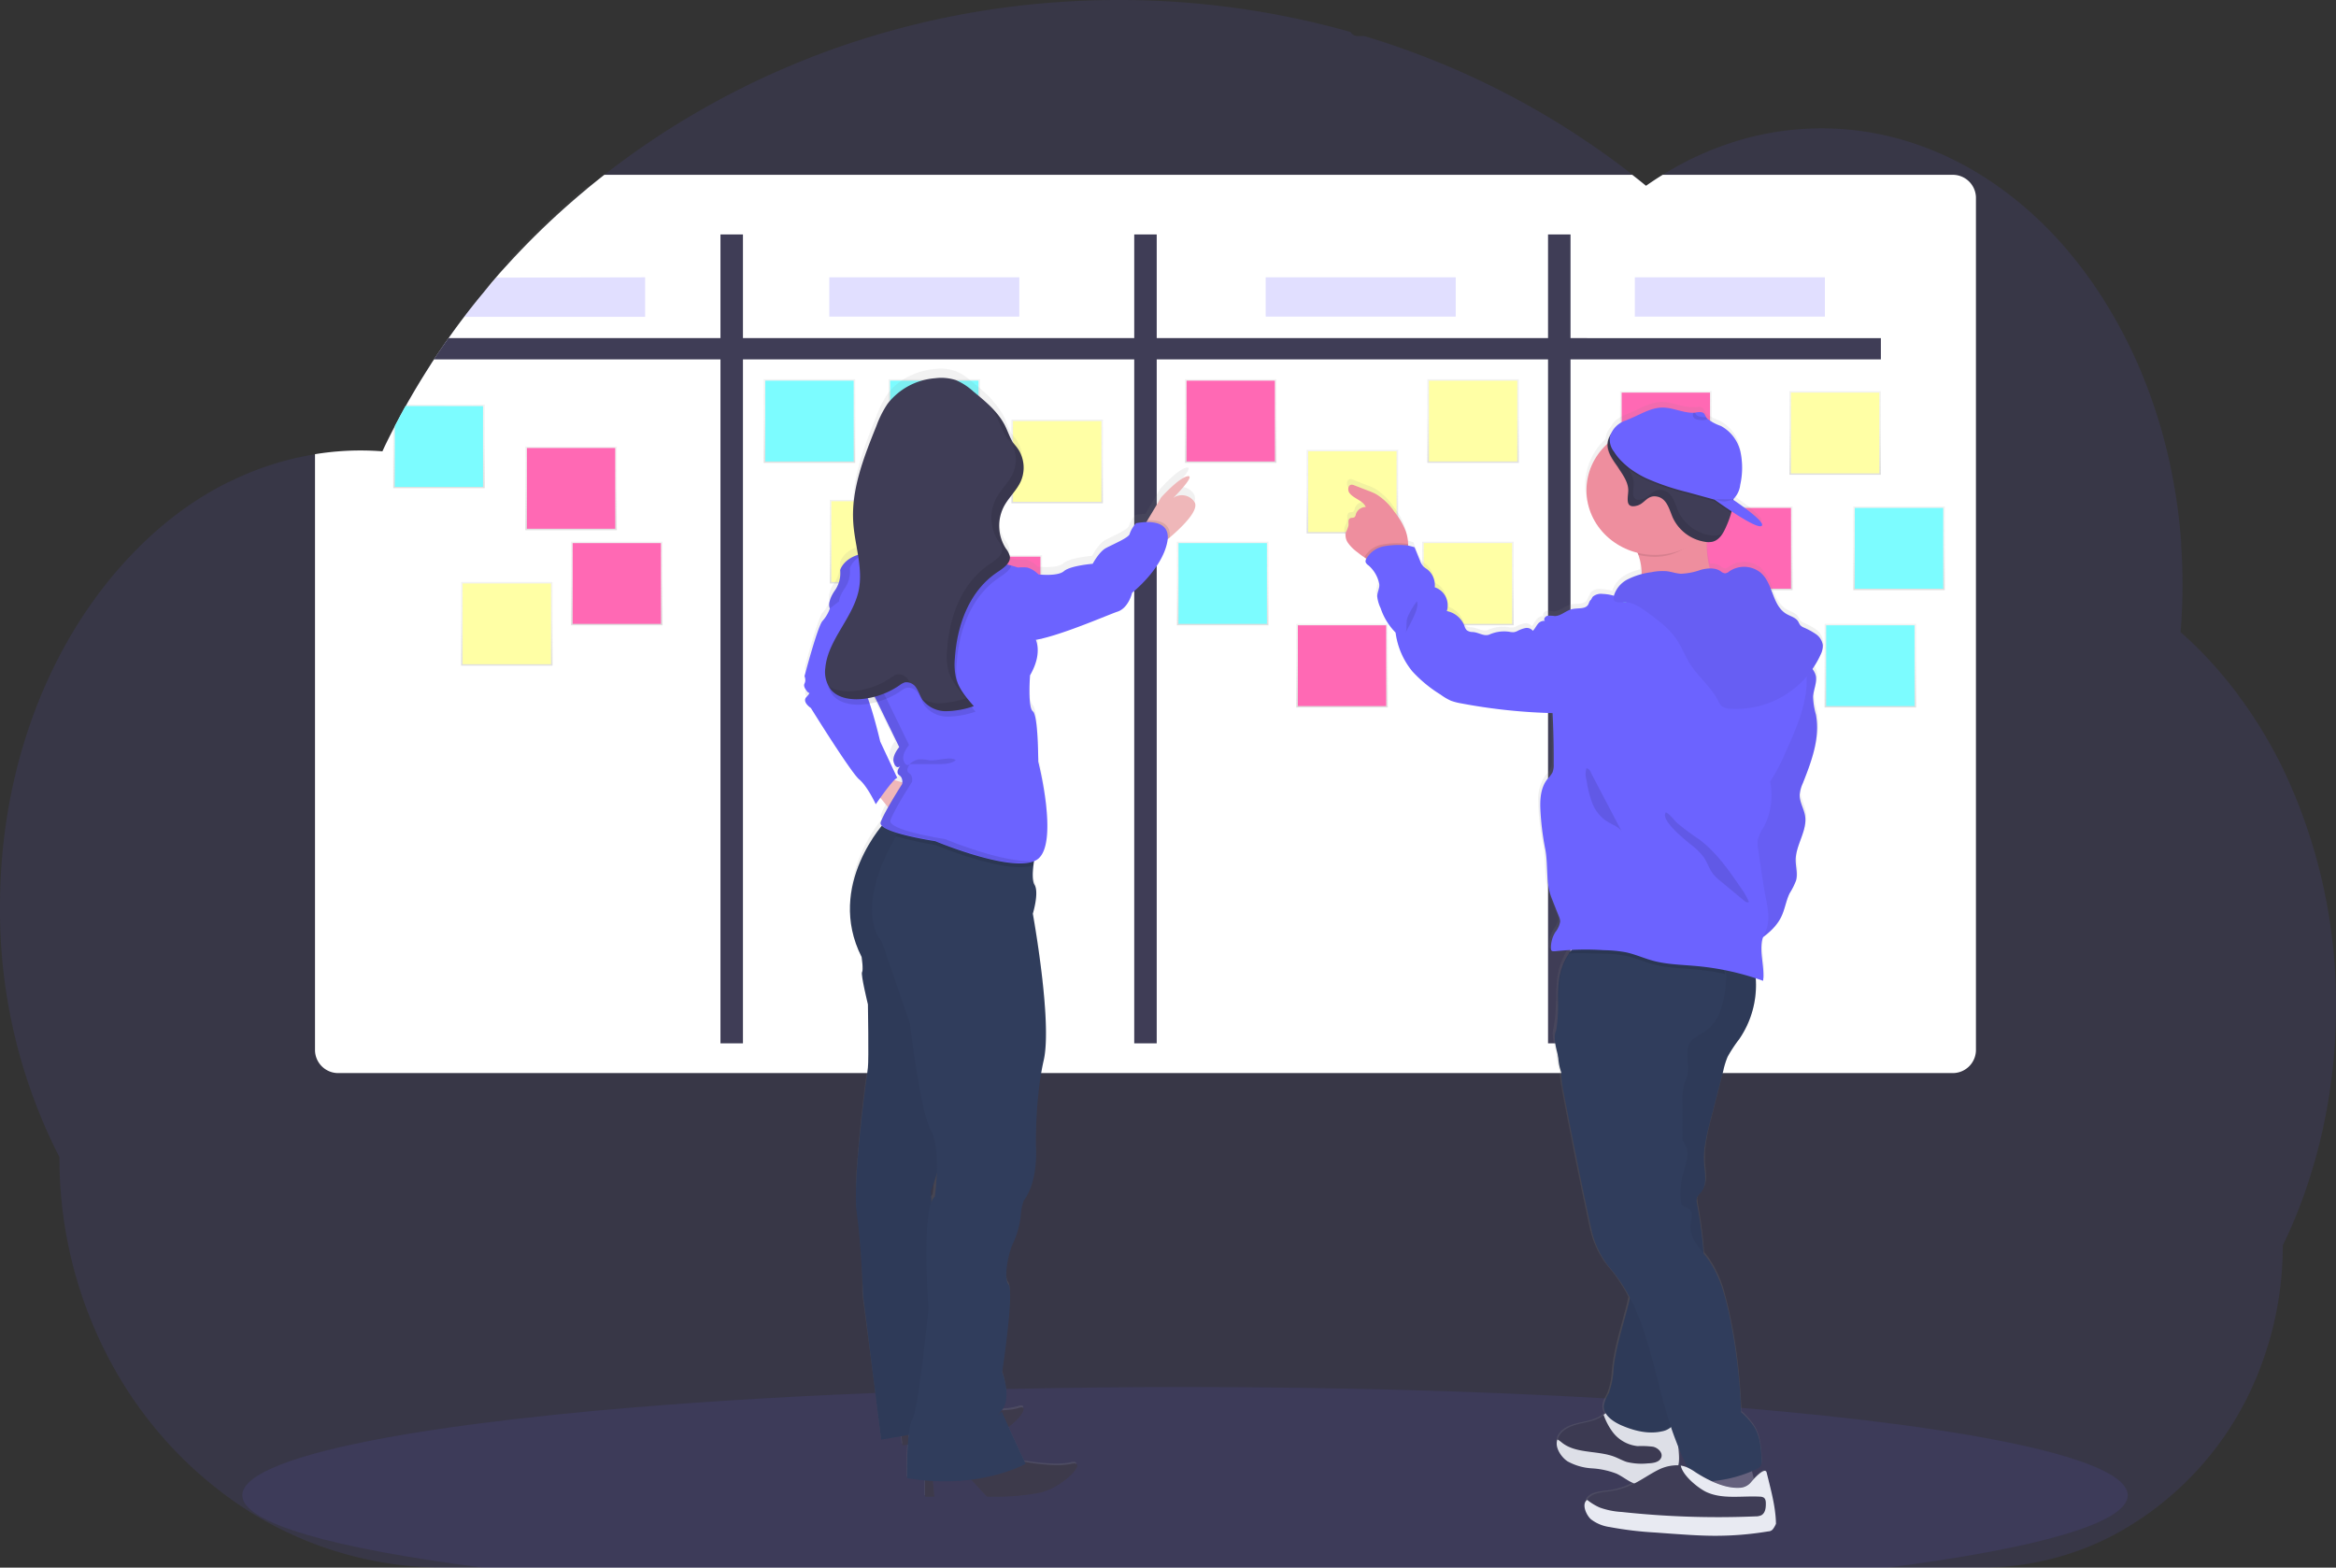 <svg xmlns="http://www.w3.org/2000/svg" xmlns:xlink="http://www.w3.org/1999/xlink" viewBox="0 0 532 357"><rect x="0" y="0" width="532" height="357" fill="#333333" stroke="none"/><defs><style>.cls-1,.cls-36,.cls-42{fill:#6c63ff;}.cls-1,.cls-37,.cls-41{opacity:0.1;}.cls-1,.cls-2,.cls-33,.cls-37,.cls-42{isolation:isolate;}.cls-2{fill:none;stroke:#fff;stroke-miterlimit:10;opacity:0.03;}.cls-3{fill:#fff;}.cls-4{fill:#3f3d56;}.cls-5{fill:url(#linear-gradient);}.cls-6{fill:#7cfcff;}.cls-7{fill:url(#linear-gradient-2);}.cls-8{fill:url(#linear-gradient-3);}.cls-9{fill:url(#linear-gradient-4);}.cls-10{fill:url(#linear-gradient-5);}.cls-11{fill:url(#linear-gradient-6);}.cls-12{fill:url(#linear-gradient-7);}.cls-13{fill:url(#linear-gradient-8);}.cls-14{fill:url(#linear-gradient-9);}.cls-15{fill:#ffffa5;}.cls-16{fill:url(#linear-gradient-10);}.cls-17{fill:url(#linear-gradient-11);}.cls-18{fill:url(#linear-gradient-12);}.cls-19{fill:url(#linear-gradient-13);}.cls-20{fill:url(#linear-gradient-14);}.cls-21{fill:url(#linear-gradient-15);}.cls-22{fill:url(#linear-gradient-16);}.cls-23{fill:#ff69b4;}.cls-24{fill:url(#linear-gradient-17);}.cls-25{fill:url(#linear-gradient-18);}.cls-26{fill:url(#linear-gradient-19);}.cls-27{fill:url(#linear-gradient-20);}.cls-28{fill:url(#linear-gradient-21);}.cls-29{fill:url(#linear-gradient-22);}.cls-30{fill:url(#linear-gradient-23);}.cls-31{fill:#ee8e9e;}.cls-32{fill:#65617d;}.cls-33{opacity:0.05;}.cls-34{fill:#e8eaf2;}.cls-35{fill:#303d5c;}.cls-38{fill:url(#linear-gradient-24);}.cls-39{fill:#444053;}.cls-40{fill:#efb7b9;}.cls-42{opacity:0.2;}</style><linearGradient id="linear-gradient" x1="111.07" y1="625.25" x2="111.07" y2="644.3" gradientTransform="matrix(1, 0, 0, -1, -11.09, 736.47)" gradientUnits="userSpaceOnUse"><stop offset="0" stop-color="gray" stop-opacity="0.25"/><stop offset="0.54" stop-color="gray" stop-opacity="0.12"/><stop offset="1" stop-color="gray" stop-opacity="0.1"/></linearGradient><linearGradient id="linear-gradient-2" x1="184.35" y1="662.59" x2="184.35" y2="681.64" gradientTransform="matrix(1, 0, 0, -1, 0, 768)" xlink:href="#linear-gradient"/><linearGradient id="linear-gradient-3" x1="278.46" y1="625.6" x2="278.46" y2="644.65" gradientTransform="matrix(1, 0, 0, -1, 0, 768)" xlink:href="#linear-gradient"/><linearGradient id="linear-gradient-4" x1="374.49" y1="612.99" x2="374.49" y2="632.04" gradientTransform="matrix(1, 0, 0, -1, 0, 768)" xlink:href="#linear-gradient"/><linearGradient id="linear-gradient-5" x1="400.21" y1="600.65" x2="400.21" y2="619.7" gradientTransform="matrix(1, 0, 0, -1, 0, 768)" xlink:href="#linear-gradient"/><linearGradient id="linear-gradient-6" x1="432.48" y1="633.61" x2="432.48" y2="652.66" gradientTransform="matrix(1, 0, 0, -1, 0, 768)" xlink:href="#linear-gradient"/><linearGradient id="linear-gradient-7" x1="425.95" y1="606.88" x2="425.95" y2="625.93" gradientTransform="matrix(1, 0, 0, -1, 0, 768)" xlink:href="#linear-gradient"/><linearGradient id="linear-gradient-8" x1="212.78" y1="662.59" x2="212.78" y2="681.64" gradientTransform="matrix(1, 0, 0, -1, 0, 768)" xlink:href="#linear-gradient"/><linearGradient id="linear-gradient-9" x1="115.42" y1="616.41" x2="115.42" y2="635.46" gradientTransform="matrix(1, 0, 0, -1, 0, 768)" xlink:href="#linear-gradient"/><linearGradient id="linear-gradient-10" x1="199.39" y1="635.13" x2="199.39" y2="654.18" gradientTransform="matrix(1, 0, 0, -1, 0, 768)" xlink:href="#linear-gradient"/><linearGradient id="linear-gradient-11" x1="307.99" y1="646.51" x2="307.99" y2="665.56" gradientTransform="matrix(1, 0, 0, -1, 0, 768)" xlink:href="#linear-gradient"/><linearGradient id="linear-gradient-12" x1="417.93" y1="659.87" x2="417.93" y2="678.92" gradientTransform="matrix(1, 0, 0, -1, 0, 768)" xlink:href="#linear-gradient"/><linearGradient id="linear-gradient-13" x1="335.48" y1="662.59" x2="335.48" y2="681.64" gradientTransform="matrix(1, 0, 0, -1, 0, 768)" xlink:href="#linear-gradient"/><linearGradient id="linear-gradient-14" x1="334.3" y1="625.6" x2="334.3" y2="644.65" gradientTransform="matrix(1, 0, 0, -1, 0, 768)" xlink:href="#linear-gradient"/><linearGradient id="linear-gradient-15" x1="240.75" y1="653.39" x2="240.75" y2="672.44" gradientTransform="matrix(1, 0, 0, -1, 0, 768)" xlink:href="#linear-gradient"/><linearGradient id="linear-gradient-16" x1="130.05" y1="647.26" x2="130.05" y2="666.31" gradientTransform="matrix(1, 0, 0, -1, 0, 768)" xlink:href="#linear-gradient"/><linearGradient id="linear-gradient-17" x1="140.47" y1="625.6" x2="140.47" y2="644.65" gradientTransform="matrix(1, 0, 0, -1, 0, 768)" xlink:href="#linear-gradient"/><linearGradient id="linear-gradient-18" x1="226.89" y1="622.51" x2="226.89" y2="641.56" gradientTransform="matrix(1, 0, 0, -1, 0, 768)" xlink:href="#linear-gradient"/><linearGradient id="linear-gradient-19" x1="379.38" y1="659.87" x2="379.38" y2="678.92" gradientTransform="matrix(1, 0, 0, -1, 0, 768)" xlink:href="#linear-gradient"/><linearGradient id="linear-gradient-20" x1="397.82" y1="633.61" x2="397.82" y2="652.66" gradientTransform="matrix(1, 0, 0, -1, 0, 768)" xlink:href="#linear-gradient"/><linearGradient id="linear-gradient-21" x1="280.28" y1="662.59" x2="280.28" y2="681.64" gradientTransform="matrix(1, 0, 0, -1, 0, 768)" xlink:href="#linear-gradient"/><linearGradient id="linear-gradient-22" x1="305.63" y1="606.88" x2="305.63" y2="625.93" gradientTransform="matrix(1, 0, 0, -1, 0, 768)" xlink:href="#linear-gradient"/><linearGradient id="linear-gradient-23" x1="394.27" y1="387.39" x2="394.27" y2="645" gradientTransform="translate(755.07 736.47) rotate(180)" xlink:href="#linear-gradient"/><linearGradient id="linear-gradient-24" x1="353.33" y1="395.99" x2="353.33" y2="652.54" gradientTransform="translate(580.94 736.47) rotate(180)" xlink:href="#linear-gradient"/></defs><title>projecalismasi</title><g id="Layer_2" data-name="Layer 2"><g id="Layer_1-2" data-name="Layer 1"><path class="cls-1" d="M532,229.29a129.27,129.27,0,0,1-3.19,28.7q-1.08,4.74-2.5,9.29a115.63,115.63,0,0,1-4,11q-1.15,2.71-2.43,5.33a77.33,77.33,0,0,1-5.5,28.82,71.89,71.89,0,0,1-33.05,37.16,64.75,64.75,0,0,1-30.1,7.4H101A83.26,83.26,0,0,1,50.7,340a90.7,90.7,0,0,1-11.55-10.39,92.89,92.89,0,0,1-12.7-17.19,97.77,97.77,0,0,1-12.91-48.9A123.45,123.45,0,0,1,0,206.44c0-26.61,7.93-50.88,21-69.26a95.66,95.66,0,0,1,8.9-10.8A85.25,85.25,0,0,1,40,117.28a77.75,77.75,0,0,1,9-5.91c1.31-.73,2.62-1.41,3.95-2q1.75-.85,3.55-1.59,2.15-.9,4.36-1.64t4.36-1.31a64.78,64.78,0,0,1,6.44-1.35q2.71-.44,5.42-.65,2.15-.17,4.35-.19h.79c1.61,0,3.21.07,4.79.19l.51-1.1c.63-1.31,1.29-2.62,1.95-3.91a.14.14,0,0,0,0,0l.34-.66c.53-1,1.09-2.09,1.66-3.12l.79-1.42.19-.33c.27-.49.55-1,.83-1.46q2.09-3.64,4.35-7.17l.38-.6c.23-.36.45-.73.71-1.08.62-1,1.26-1.91,1.91-2.85.45-.67.9-1.33,1.39-2q1.76-2.5,3.61-4.93t3.85-4.86l.55-.66L112,64.3h0l.27-.31h0l.7-.81c1-1.19,2.1-2.37,3.16-3.53a177.13,177.13,0,0,1,17.3-16.44c.24-.21.48-.43.72-.61,1.15-.94,2.31-1.87,3.48-2.79a182.4,182.4,0,0,1,20.06-13.65c.48-.29,1-.57,1.46-.85a186.28,186.28,0,0,1,19.19-9.64q5.42-2.35,11-4.36c2.45-.88,4.91-1.71,7.39-2.49q5.77-1.8,11.69-3.26A192.87,192.87,0,0,1,243.75.31q5.42-.31,11-.31a193.62,193.62,0,0,1,52.84,7.29,1.86,1.86,0,0,0,1.64.93h1.52l2,.61q5.52,1.73,10.89,3.79l.9.35a185.62,185.62,0,0,1,47.23,26.81q1.59,1.23,3.13,2.5,1.87-1.31,3.8-2.5a71.32,71.32,0,0,1,15.75-7.33,66.16,66.16,0,0,1,35.34-1.51c15,3.48,28.61,12.1,39.59,24.36A100,100,0,0,1,481.2,71.75c.25.43.5.85.74,1.28a112.57,112.57,0,0,1,7.56,16.44l.22.61a121.76,121.76,0,0,1,4.65,16.44c.05.28.12.57.17.85a128.42,128.42,0,0,1,2.22,16.44,3.36,3.36,0,0,0,0,.6q.28,4.29.29,8.68,0,3.92-.23,7.77c0,.29,0,.58-.06.85,0,.75-.1,1.49-.16,2.24a89.73,89.73,0,0,1,9.66,9.93q2,2.36,3.82,4.88A105.14,105.14,0,0,1,520,175.22,124.17,124.17,0,0,1,532,229.29Z"/><path class="cls-1" d="M484.57,340.52c0,6.33-20.74,12.11-54.83,16.48H110c-34.08-4.37-54.82-10.15-54.82-16.48,0-4.82,12-9.33,32.84-13.13h0l.59-.11c5.87-1.06,12.43-2.07,19.61-3l.55-.07h0q8.54-1.11,18.16-2.1l.61-.06q3.71-.38,7.58-.74h0l1-.09c18.77-1.71,40.1-3.09,63.24-4h0l9.82-.36q5.52-.19,11.17-.34c2.88-.08,5.79-.15,8.71-.21h.07c13.18-.29,26.81-.45,40.74-.45,34.45,0,67,.93,95.85,2.59h.08c4.44.26,8.79.52,13,.81l3.61.25q7.19.51,14,1.08h0C449.87,325.06,484.57,332.32,484.57,340.52Z"/><path class="cls-2" d="M143.14,44.92V57.86a1.8,1.8,0,0,1-1.85,1.75H116.21a177.13,177.13,0,0,1,17.3-16.44h7.78a1.8,1.8,0,0,1,1.85,1.75Z"/><path class="cls-3" d="M450,44.9V239.25a5.28,5.28,0,0,1-5.42,5.12H77.16a5.28,5.28,0,0,1-5.42-5.12V103.43q2.71-.44,5.42-.65,2.15-.17,4.35-.19h.79c1.61,0,3.21.07,4.79.19l.51-1.1c.63-1.31,1.29-2.62,1.95-3.91a.14.14,0,0,0,0,0l.34-.66c.53-1,1.09-2.09,1.66-3.12l.79-1.42.19-.33c.27-.49.55-1,.83-1.46q2.09-3.64,4.35-7.17l.38-.6c.23-.36.45-.73.71-1.08.62-1,1.26-1.91,1.91-2.85.45-.67.9-1.33,1.39-2q1.76-2.5,3.61-4.93t3.85-4.86l.55-.66L112,64.3h0l.27-.31h0l.7-.81c1-1.19,2.1-2.37,3.16-3.53a177.13,177.13,0,0,1,17.3-16.44c.24-.21.48-.43.72-.61,1.15-.94,2.31-1.87,3.48-2.79H371.73q1.59,1.23,3.13,2.5,1.87-1.31,3.8-2.5H444.6A5.28,5.28,0,0,1,450,44.9Z"/><path class="cls-4" d="M428.35,77v4.84H98.82c.62-1,1.26-1.91,1.92-2.85.45-.67.9-1.33,1.39-2Z"/><rect class="cls-4" x="352.55" y="53.39" width="5.12" height="184.21"/><rect class="cls-4" x="258.31" y="53.39" width="5.12" height="184.21"/><rect class="cls-4" x="164.08" y="53.39" width="5.12" height="184.21"/><path class="cls-5" d="M110.39,92.17v19H89.56V97.7L89.9,97c.54-1,1.09-2.09,1.66-3.12.26-.48.51-1,.78-1.42l.19-.33Z"/><path class="cls-6" d="M110,92.49v18.39H89.92V97c.54-1,1.09-2.09,1.66-3.12.26-.48.51-1,.78-1.42Z"/><rect class="cls-7" x="173.93" y="86.36" width="20.84" height="19.05"/><rect class="cls-6" x="174.29" y="86.69" width="20.12" height="18.39"/><rect class="cls-8" x="268.04" y="123.35" width="20.84" height="19.05"/><rect class="cls-6" x="268.4" y="123.68" width="20.12" height="18.39"/><rect class="cls-9" x="364.07" y="135.96" width="20.84" height="19.05"/><rect class="cls-6" x="364.43" y="136.29" width="20.12" height="18.39"/><rect class="cls-10" x="389.8" y="148.3" width="20.84" height="19.05"/><rect class="cls-6" x="390.16" y="148.62" width="20.12" height="18.39"/><rect class="cls-11" x="422.07" y="115.34" width="20.84" height="19.05"/><rect class="cls-6" x="422.42" y="115.67" width="20.12" height="18.39"/><rect class="cls-12" x="415.53" y="142.07" width="20.84" height="19.05"/><rect class="cls-6" x="415.89" y="142.4" width="20.12" height="18.39"/><rect class="cls-13" x="202.36" y="86.36" width="20.84" height="19.05"/><rect class="cls-6" x="202.72" y="86.69" width="20.12" height="18.39"/><rect class="cls-14" x="105" y="132.54" width="20.84" height="19.05"/><rect class="cls-15" x="105.36" y="132.87" width="20.12" height="18.39"/><rect class="cls-16" x="188.97" y="113.82" width="20.84" height="19.05"/><rect class="cls-15" x="189.33" y="114.15" width="20.12" height="18.39"/><rect class="cls-17" x="297.57" y="102.44" width="20.84" height="19.05"/><rect class="cls-15" x="297.93" y="102.77" width="20.12" height="18.39"/><rect class="cls-18" x="407.51" y="89.08" width="20.84" height="19.05"/><rect class="cls-15" x="407.87" y="89.41" width="20.12" height="18.39"/><rect class="cls-19" x="325.06" y="86.36" width="20.84" height="19.05"/><rect class="cls-15" x="325.42" y="86.69" width="20.12" height="18.39"/><rect class="cls-20" x="323.88" y="123.35" width="20.84" height="19.05"/><rect class="cls-15" x="324.24" y="123.68" width="20.12" height="18.39"/><rect class="cls-21" x="230.34" y="95.56" width="20.84" height="19.05"/><rect class="cls-15" x="230.7" y="95.89" width="20.12" height="18.39"/><rect class="cls-22" x="119.63" y="101.69" width="20.84" height="19.05"/><rect class="cls-23" x="119.99" y="102.02" width="20.12" height="18.39"/><rect class="cls-24" x="130.05" y="123.35" width="20.84" height="19.05"/><rect class="cls-23" x="130.41" y="123.68" width="20.12" height="18.39"/><rect class="cls-25" x="216.47" y="126.44" width="20.84" height="19.05"/><rect class="cls-23" x="216.83" y="126.77" width="20.12" height="18.39"/><rect class="cls-26" x="368.96" y="89.08" width="20.84" height="19.05"/><rect class="cls-23" x="369.32" y="89.41" width="20.12" height="18.39"/><rect class="cls-27" x="387.4" y="115.34" width="20.84" height="19.05"/><rect class="cls-23" x="387.76" y="115.67" width="20.12" height="18.39"/><rect class="cls-28" x="269.86" y="86.36" width="20.84" height="19.05"/><rect class="cls-23" x="270.22" y="86.69" width="20.12" height="18.39"/><rect class="cls-29" x="295.21" y="142.07" width="20.84" height="19.05"/><rect class="cls-23" x="295.57" y="142.4" width="20.12" height="18.39"/><path class="cls-30" d="M415.15,145.87a3.73,3.73,0,0,0-1.59-2.53,16.09,16.09,0,0,0-2.76-1.51,2.26,2.26,0,0,1-.8-.54,6.66,6.66,0,0,1-.45-.82c-.54-.89-1.72-1.17-2.64-1.71-1.64-.94-2.4-2.61-3.08-4.37,0-.11-.08-.22-.13-.33a11.43,11.43,0,0,0-2.67-4.74,6,6,0,0,0-7.17-.36,1.73,1.73,0,0,1-1,.47,2,2,0,0,1-1-.49,4.14,4.14,0,0,0-2.42-.63,20.65,20.65,0,0,1-.68-4.76v0h0a.06.06,0,0,1,0,0h0v-1.19H389a3.41,3.41,0,0,0,1-.11,2.82,2.82,0,0,0,.39-.14h0a5.64,5.64,0,0,0,2.5-3c.36-.8.7-1.63,1-2.47,0-.11.07-.21.11-.32h0c0-.17.11-.35.15-.52a.76.76,0,0,1,0-.17l0-.16,0-.18.23.15h0l0,0,.5.33c2.33,1.51,4.78,2.93,5.79,3h0a.55.55,0,0,0,.3-.06c.65-.34-.6-1.61-2.18-2.9l-.41-.33c-1.17-.93-2.43-1.84-3.16-2.36l-.68-.46a6.16,6.16,0,0,0,1.66-3.41,25.07,25.07,0,0,0,.42-3.58v-.06a13.66,13.66,0,0,0-.37-3.84,8.93,8.93,0,0,0-4.52-5.91c-.68-.33-1.45-.59-2.12-1l-.36-.21h0a3.09,3.09,0,0,1-.59-.47,1.94,1.94,0,0,1-.3-.38,1.13,1.13,0,0,1-.12-.2,2.54,2.54,0,0,0-.33-.61c-.45-.47-1.21-.33-1.87-.26h-.56c-2.34.05-4.61-1.19-7-1.19-2.59,0-4.8,1.42-7.09,2.39-.45.2-.9.38-1.31.56s-.66.31-1,.47h0l-.35.21h0a4.82,4.82,0,0,0-1.93,2.13,4.31,4.31,0,0,0-1,1.74,4.07,4.07,0,0,0-.12.89,14.39,14.39,0,0,0-4.68,10.54v.64a15,15,0,0,0,11.15,13.55h0l.54.15c0,.15.11.29.15.43s.19.55.25.83h0a4,4,0,0,1,.11.43,10.93,10.93,0,0,1,.33,2.9v.26h0v0a12.32,12.32,0,0,0-3.39,1.28,6.26,6.26,0,0,0-2.85,3.31,2.54,2.54,0,0,0-.09.31,9.55,9.55,0,0,0-2.58-.43,2.86,2.86,0,0,0-2.22.63,1.85,1.85,0,0,0-.41.81c-.31.26-.36.72-.57,1.07-.66,1.09-2.38.73-3.67,1a2.65,2.65,0,0,0-.38.12h0c-1.22.43-2.26,1.45-3.56,1.46a9.62,9.62,0,0,0-1.56-.08l-.09,0c-.54.13-1,.83-.55,1.18a1.81,1.81,0,0,0-1.67.75c-.41.49-.65,1.07-1.09,1.52a1.74,1.74,0,0,0-1.71-.63,6.43,6.43,0,0,0-1.81.67,2.58,2.58,0,0,1-.8.26,3.66,3.66,0,0,1-1-.08,8.18,8.18,0,0,0-4.56.6c-1.25.56-2.45-.47-3.83-.55a2.21,2.21,0,0,1-1.4-.43l-.1-.11a1.9,1.9,0,0,1-.2-.33c-.09-.2-.15-.43-.23-.61a5.38,5.38,0,0,0-3.79-3.31l-.23-.05a3.6,3.6,0,0,0,.19-.75h0a4.41,4.41,0,0,0-2.94-4.69,4.56,4.56,0,0,0-1.72-4.11,7.56,7.56,0,0,1-.82-.61l0,0a2,2,0,0,1-.31-.39h0a5.85,5.85,0,0,1-.48-1l-1.22-3c-.54-.1-1-.32-1.48-.4v-.31a9.61,9.61,0,0,0-.56-3.06,13.83,13.83,0,0,0-1.76-3.29h0l-.35-.5h0c-.15-.23-.32-.43-.48-.67a13.61,13.61,0,0,0-4.19-4,16.8,16.8,0,0,0-1.78-.78l-3.16-1.22a1.55,1.55,0,0,0-.56-.15c-.76,0-1,1-.66,1.66a1.65,1.65,0,0,0,.13.23c1,1.33,3.12,1.71,3.72,3.21a2.28,2.28,0,0,0-.83.17,2.31,2.31,0,0,0-1.41,1.48,1.19,1.19,0,0,1-.3.67c-.28.21-.71.09-1,.25-.56.28-.32,1.07-.38,1.67a7.27,7.27,0,0,1-.57,1.5,2.5,2.5,0,0,0-.07,1.21l0,.13h0a1.39,1.39,0,0,0,0,.19,3.76,3.76,0,0,0,.56,1.18,9.86,9.86,0,0,0,2.06,2c.51.4,1,.81,1.59,1.17l.45.3,0,.08c0,.06,0,.12-.08.18h0a.89.89,0,0,0-.05.53.83.83,0,0,0,.18.35h0a3.28,3.28,0,0,0,.4.38,7.57,7.57,0,0,1,2.48,4.22,2.44,2.44,0,0,1,0,1h0a7.47,7.47,0,0,0-.4,1.94,2.88,2.88,0,0,0,.06.48h0a9.72,9.72,0,0,0,.71,2.21,14.21,14.21,0,0,0,3.41,5.55,17.42,17.42,0,0,0,3.82,8.89,29.72,29.72,0,0,0,6.44,5.33,12.18,12.18,0,0,0,2.38,1.41,14.31,14.31,0,0,0,2.36.6,127.88,127.88,0,0,0,19.72,2.18l.9,0h0c0,.33,0,.66,0,1q.23,4.92.21,9.84v.88a4.69,4.69,0,0,1-.28,1.89,5.48,5.48,0,0,1-.94,1.28l-.27.32a9.43,9.43,0,0,0-1.57,6.17v0a8.86,8.86,0,0,0,0,1,63.49,63.49,0,0,0,1.11,8.74c.53,2.74.31,5.69.72,8.46a13,13,0,0,0,.72,2.78l1.64,4.15a3.48,3.48,0,0,1,.33,1.22,1.94,1.94,0,0,1,0,.4h0a6.83,6.83,0,0,1-1.08,2.06,6.81,6.81,0,0,0-1,3.77v.11h0a.59.59,0,0,0,.11.31c.18.23.55.21.84.17a35.4,35.4,0,0,1,3.55-.31h.13l-.13.15h0c-.14.17-.27.36-.4.57h0l-.06.1a12.51,12.51,0,0,0-.78,1.51,13.77,13.77,0,0,0-1,2.71,2.36,2.36,0,0,0-.1.43c-.07.28-.14.56-.18.85a25.61,25.61,0,0,0-.33,4.44V227c0,.66-.07,1.33-.11,2a30.45,30.45,0,0,1-.54,5.24,4.08,4.08,0,0,0-.15,1.45v0a11.26,11.26,0,0,0,.29,1.93c.14.67.33,1.37.51,2.06v.07a7.07,7.07,0,0,0,.05.76v0a11.92,11.92,0,0,0,.72,3.3v.56a.54.54,0,0,0,0,.09h0a9.13,9.13,0,0,0,.07.93,26.36,26.36,0,0,0,.45,2.69v.15q1.36,7.11,2.76,14.21c.05.29.11.57.17.85q1.52,7.6,3.16,15.18c.09.43.18.85.28,1.28,0,.2.09.41.15.61l.19.73a20.68,20.68,0,0,0,4.11,7.68,34.88,34.88,0,0,1,4.29,6.49.72.72,0,0,1,0,.19h0c-.1.45-.21.9-.32,1.35l0,.1c-1.2,4.82-2.8,9.56-3.36,14.5,0,.35-.07.71-.11,1.07a14.86,14.86,0,0,1-1,4.73c-.19.43-.43.83-.63,1.25a4.37,4.37,0,0,0-.48,1.55,1.12,1.12,0,0,0,0,.21.23.23,0,0,0,0,.06.17.17,0,0,0,0,0h0a3,3,0,0,0,.45,1.51l-.06,0-.35.26-.23.18c-1.56,1.17-3.65,1.41-5.57,1.88s-4,1.43-4.58,3.23c0,.12-.06.23-.09.35a1.12,1.12,0,0,0,0,.17h0a2.94,2.94,0,0,0,0,.52v0a.5.5,0,0,0,0,.08,4.82,4.82,0,0,0,2.26,3.56,13,13,0,0,0,5.51,1.6,19.2,19.2,0,0,1,5.65,1.22c1.5.7,2.77,1.86,4.36,2.37l.29.07-.09,0-.65.35-.35.18a17.21,17.21,0,0,1-5.26,1.58c-1.86.24-4.07.36-5,1.89h0l0,.08h0a1,1,0,0,0-.1.23v0a.48.48,0,0,0,0,.1.59.59,0,0,0,0,.12.77.77,0,0,1,0,.1,1.74,1.74,0,0,0-.08.34,2.67,2.67,0,0,0,0,.89,3.92,3.92,0,0,0,1.22,2.08,9,9,0,0,0,4.19,1.75,79.76,79.76,0,0,0,10.43,1.22l3.4.25,3.65.26,2.59.14c.86,0,1.64.06,2.47.08h1.28q3.16,0,6.28-.25c2-.17,4-.43,6-.76a1.39,1.39,0,0,0,1-.43l.06-.11,0-.07a.14.14,0,0,0,0,0,.52.52,0,0,0,0-.08,1,1,0,0,0,0-.12v-.3c0-.41,0-.81,0-1.21v-.49l0-.5c0-.49-.06-1-.11-1.46l-.05-.58v-.19a3.26,3.26,0,0,0,0-.43.7.7,0,0,0,0-.25l-.08-.69c-.06-.5-.14-1-.21-1.5q-.25-1.64-.61-3.25c-.36-1.62,0,0,0,0v0c-.09-.37-.17-.73-.25-1.09-.28-1.15-1.95.43-2.88,1.41-.12-.55-.25-1.1-.4-1.63h0v-.06l.73-.33a2.57,2.57,0,0,0,1.36-1.06,1.75,1.75,0,0,0,.14-.57,2.36,2.36,0,0,0,0-.36v-.28c-.14-2.53-.3-5.16-1.57-7.38a15.92,15.92,0,0,0-3.1-3.57c0-.27,0-.55,0-.82-.14-2.71-.33-5.43-.6-8.13a112.47,112.47,0,0,0-2.4-14.7c-.32-1.31-.65-2.62-1-3.91h0a24.92,24.92,0,0,0-3.5-7.39c-.3-.43-.63-.85-1-1.28q-.14-2.4-.45-4.8c-.27-2.2-.63-4.39-1-6.56,0-.2-.07-.43-.09-.63v0a2,2,0,0,1,.11-.85,5.08,5.08,0,0,1,.9-1.15,4.66,4.66,0,0,0,1-3,1.13,1.13,0,0,0,0-.12c0-1.13-.18-2.32-.26-3.45,0-.32,0-.63,0-.94h0v0h0v-.14c0-.33,0-.65,0-1a40.75,40.75,0,0,1,1.36-7.47c.65-2.56,1.3-5.08,1.94-7.62h0q.39-1.48.75-3c.09-.35.19-.7.27-1.06a18,18,0,0,1,1-3.23,30.71,30.71,0,0,1,2.67-4.07,21.93,21.93,0,0,0,3.77-12.13h0a.07.07,0,0,0,0,0v-.05a.54.54,0,0,0,0-.09v-.85h0a3.9,3.9,0,0,0,0-.67c.56.19,1.12.38,1.68.58a8.5,8.5,0,0,0,.07-1v0c0-2-.41-4.07-.45-6.06a.27.27,0,0,1,0-.06v-.06a9.93,9.93,0,0,1,.14-1.95,7.48,7.48,0,0,1,.23-.88c.16-.12.32-.24.45-.36h0a12.42,12.42,0,0,0,3.73-4.36c.81-1.71,1-3.66,1.9-5.36a16.8,16.8,0,0,0,1.44-2.88,4.38,4.38,0,0,0,.15-1v-.05a30,30,0,0,0-.23-3.22h0v-.52c0-3,2-5.73,2.21-8.62v0a6.54,6.54,0,0,0-.07-1.45c-.24-1.44-1-2.78-1.2-4.21h0a3.22,3.22,0,0,1,0-.55,8,8,0,0,1,.71-2.59c1.58-3.94,3.13-8.08,3.25-12.23a.11.11,0,0,0,0,0v-.09a14.56,14.56,0,0,0-.28-3.39,31.6,31.6,0,0,1-.64-3.25,6.59,6.59,0,0,1,0-.85c.07-1.2.54-2.37.66-3.55h0a4.58,4.58,0,0,0,0-1.14,3.46,3.46,0,0,0-.41-1.13h0a3.55,3.55,0,0,0-.34-.51,19.07,19.07,0,0,0,1.84-3.33,6,6,0,0,0,.45-1.36h0A3,3,0,0,0,415.15,145.87Zm-30.9,188.2h0l0,0a5.9,5.9,0,0,0-1.5-.41c-.13,0-.26,0-.38,0h0a6.69,6.69,0,0,0,.15-1.21v-1.2c0-.24,0-.48,0-.72s0-.52-.07-.78h0a1.05,1.05,0,0,1,0-.12c.06.16.12.32.19.49q.84,2.06,1.81,4ZM394.7,112.54Z"/><path class="cls-31" d="M373.86,130.47c-.06,2.16-.84,4.27-1,6.42,6.78.32,13.41-2.78,20.09-1.83a8.69,8.69,0,0,1-3.45-5.23,20.43,20.43,0,0,1-.66-8,3.08,3.08,0,0,1,.08-.43c.25-1.06.9-2.56.72-3.39-.23-1.1-1.33-.88-2.32-.82q-4.53.33-9,1.1c-.78.13-8.34,1.91-8.46,1.73a33.11,33.11,0,0,1,3.27,6.37A11.78,11.78,0,0,1,373.86,130.47Z"/><path class="cls-31" d="M307.1,123.78a9.52,9.52,0,0,0,2.06,2c.51.4,1,.8,1.59,1.16a7,7,0,0,0,3.37,1.28c1.61.1,5-.79,6-2.09a3.6,3.6,0,0,0,.57-2.18,9.58,9.58,0,0,0-.55-3,16.69,16.69,0,0,0-2.61-4.44,13.49,13.49,0,0,0-4.18-4,16.69,16.69,0,0,0-1.78-.77l-3.16-1.22a1.66,1.66,0,0,0-.57-.14c-.84,0-1,1.22-.52,1.88,1,1.33,3.11,1.71,3.72,3.2a2.39,2.39,0,0,0-2.26,1.64,1.14,1.14,0,0,1-.3.67c-.28.21-.71.09-1,.25-.56.28-.31,1.07-.37,1.66a7.31,7.31,0,0,1-.58,1.49A3,3,0,0,0,307.1,123.78Z"/><path class="cls-32" d="M400.15,340.81a2.51,2.51,0,0,0-2.1-.3,82.36,82.36,0,0,1-11.78.9c-.49-2.28.94-4.49,1.4-6.77a5.7,5.7,0,0,1,.45-1.71,4.21,4.21,0,0,1,3-1.71c2.12-.43,5.42-1.17,6.63.85C399.18,334.52,399.63,338.11,400.15,340.81Z"/><path class="cls-4" d="M357,332.21a13,13,0,0,0,5.51,1.59,18.61,18.61,0,0,1,5.65,1.22c1.5.7,2.77,1.85,4.36,2.35a9.56,9.56,0,0,0,4.52.07c1.81-.32,3.69-.93,4.66-2.39.86-1.28.77-2.94.65-4.47-.14-1.71-.27-3.46-.41-5.18a2.42,2.42,0,0,0-.34-1.25c-1.3-1.78-4.44.75-6.12.74a12.13,12.13,0,0,1-7.45-3,2.25,2.25,0,0,0-.58-.43c-.76-.32-1.52.27-2.2.79l-.23.17c-1.56,1.17-3.65,1.4-5.57,1.88s-4,1.42-4.58,3.22a2.44,2.44,0,0,0-.09.35A4.48,4.48,0,0,0,357,332.21Z"/><path class="cls-33" d="M357,332.21a13,13,0,0,0,5.51,1.59,18.61,18.61,0,0,1,5.65,1.22c1.5.7,2.77,1.85,4.36,2.35a9.56,9.56,0,0,0,4.52.07c1.81-.32,3.69-.93,4.66-2.39.86-1.28.77-2.94.65-4.47-.14-1.71-.27-3.46-.41-5.18a2.42,2.42,0,0,0-.34-1.25c-1.3-1.78-4.44.75-6.12.74a12.13,12.13,0,0,1-7.45-3,2.25,2.25,0,0,0-.58-.43c-.76-.32-1.52.27-2.2.79l-.23.17c-1.56,1.17-3.65,1.4-5.57,1.88s-4,1.42-4.58,3.22a2.44,2.44,0,0,0-.09.35A4.48,4.48,0,0,0,357,332.21Z"/><path class="cls-34" d="M357,332.79a13,13,0,0,0,5.51,1.59,18.61,18.61,0,0,1,5.65,1.22c1.5.7,2.77,1.85,4.36,2.35A9.56,9.56,0,0,0,377,338a7.51,7.51,0,0,0,4.66-3c.86-1.28.77-2.94.65-4.47-.14-1.71-.27-3.46-.41-5.18a2.42,2.42,0,0,0-.34-1.25c-1.3-1.78-4.44.75-6.12.74a12.13,12.13,0,0,1-7.45-3,2.25,2.25,0,0,0-.58-.43c-.76-.32-1.52.27-2.2.79a14.59,14.59,0,0,0,1.87,3.65,8.16,8.16,0,0,0,5.87,3.47,20.23,20.23,0,0,1,3.57.15c1.15.29,2.23,1.4,1.81,2.46s-1.81,1.28-3,1.32a14.07,14.07,0,0,1-4.85-.32c-.94-.3-1.81-.79-2.71-1.15-3.91-1.53-8.84-.67-12.07-3.26a6.83,6.83,0,0,0-1-.71C354,329.5,355.51,331.82,357,332.79Z"/><path class="cls-33" d="M357,332.79a13,13,0,0,0,5.51,1.59,18.61,18.61,0,0,1,5.65,1.22c1.5.7,2.77,1.85,4.36,2.35A9.56,9.56,0,0,0,377,338a7.51,7.51,0,0,0,4.66-3c.86-1.28.77-2.94.65-4.47-.14-1.71-.27-3.46-.41-5.18a2.42,2.42,0,0,0-.34-1.25c-1.3-1.78-4.44.75-6.12.74a12.13,12.13,0,0,1-7.45-3,2.25,2.25,0,0,0-.58-.43c-.76-.32-1.52.27-2.2.79a14.59,14.59,0,0,0,1.87,3.65,8.16,8.16,0,0,0,5.87,3.47,20.23,20.23,0,0,1,3.57.15c1.15.29,2.23,1.4,1.81,2.46s-1.81,1.28-3,1.32a14.07,14.07,0,0,1-4.85-.32c-.94-.3-1.81-.79-2.71-1.15-3.91-1.53-8.84-.67-12.07-3.26a6.83,6.83,0,0,0-1-.71C354,329.5,355.51,331.82,357,332.79Z"/><path class="cls-35" d="M399.42,219.85a21.64,21.64,0,0,1-3.3,16.75,32.19,32.19,0,0,0-2.67,4.05,17.94,17.94,0,0,0-1,3.22l-3,11.6c-.8,3.13-1.61,6.32-1.36,9.53.17,2.24.76,4.76-.7,6.53a4.83,4.83,0,0,0-.9,1.14,2.76,2.76,0,0,0,0,1.51c1.5,8.42,2.62,17.22-.09,25.37-2.46,7.38-2.6,15.56-4.69,23a5,5,0,0,1-1.3,2.56,4.36,4.36,0,0,1-1.94.85c-3.08.7-6.32-.12-9.21-1.37-2-.88-4.19-2.43-4-4.53a8.91,8.91,0,0,1,1.12-2.79,18.27,18.27,0,0,0,1.11-5.76c.56-4.9,2.15-9.62,3.36-14.41s2-9.79,1-14.62a122.8,122.8,0,0,0-9.94-28.93,3.44,3.44,0,0,0-.9-1.28,8.3,8.3,0,0,1-1.29-.85,3.62,3.62,0,0,1-.59-1.51c-.45-1.53-1.78-2.65-2.68-4-2.26-3.39-1.54-7.73-1.46-11.73s-.51-7.82.16-11.66,3-7.76,6.92-9a15.79,15.79,0,0,1,6.08-.27A126.19,126.19,0,0,1,399.42,219.85Z"/><path class="cls-33" d="M399.42,219.85a21.64,21.64,0,0,1-3.3,16.75,32.19,32.19,0,0,0-2.67,4.05,17.94,17.94,0,0,0-1,3.22l-3,11.6c-.8,3.13-1.61,6.32-1.36,9.53.17,2.24.76,4.76-.7,6.53a4.83,4.83,0,0,0-.9,1.14,2.76,2.76,0,0,0,0,1.51c1.5,8.42,2.62,17.22-.09,25.37-2.46,7.38-2.6,15.56-4.69,23a5,5,0,0,1-1.3,2.56,4.36,4.36,0,0,1-1.94.85c-3.08.7-6.32-.12-9.21-1.37-2-.88-4.19-2.43-4-4.53a8.91,8.91,0,0,1,1.12-2.79,18.27,18.27,0,0,0,1.11-5.76c.56-4.9,2.15-9.62,3.36-14.41s2-9.79,1-14.62a122.8,122.8,0,0,0-9.94-28.93,3.44,3.44,0,0,0-.9-1.28,8.3,8.3,0,0,1-1.29-.85,3.62,3.62,0,0,1-.59-1.51c-.45-1.53-1.78-2.65-2.68-4-2.26-3.39-1.54-7.73-1.46-11.73s-.51-7.82.16-11.66,3-7.76,6.92-9a15.79,15.79,0,0,1,6.08-.27A126.19,126.19,0,0,1,399.42,219.85Z"/><path class="cls-35" d="M355.57,244.26a23.3,23.3,0,0,0,.54,4.5q2.85,15.08,6.07,30.09c.19.85.37,1.74.62,2.59a20.62,20.62,0,0,0,4.11,7.64c8.94,10.53,9.72,25.82,14.57,38.52.33.85.65,1.71,1,2.56a61.14,61.14,0,0,0,3,6.31,1.81,1.81,0,0,0,.61.76,1.94,1.94,0,0,0,1,.18,29.86,29.86,0,0,0,12.62-2.7,2.6,2.6,0,0,0,1.36-1,2.45,2.45,0,0,0,.14-1.21c-.14-2.52-.3-5.12-1.57-7.34a16,16,0,0,0-3.11-3.56,127.92,127.92,0,0,0-3-23.53c-.94-3.95-2.11-7.93-4.52-11.27-1.81-2.46-4.35-4.89-4-7.86.14-1.28.72-2.93-.41-3.69-.49-.34-1.22-.38-1.55-.85a1.55,1.55,0,0,1-.22-.73,17.21,17.21,0,0,1,.4-6.1,31.26,31.26,0,0,0,1-4,4.8,4.8,0,0,0-1.06-3.84c-.06-2.71,0-5.55,0-8.23a14.53,14.53,0,0,1,.4-4.6c.22-.71.55-1.39.72-2.13.6-2.6-.9-5.72.9-7.79a12.49,12.49,0,0,1,2.86-1.9,10,10,0,0,0,3.93-5.34,29,29,0,0,0,1.12-6.53,6.42,6.42,0,0,0,0-1.41,2.42,2.42,0,0,0-.2-.7c-.56-1.18-2-1.63-3.37-1.94a115.17,115.17,0,0,0-25.75-2.84c-3.21-2.06-5-1.33-6.37.85a22,22,0,0,0-1.81,4.18c-.62,1.77-.66,11.69-1.26,13.47C353.33,237.1,355.6,241.83,355.57,244.26Z"/><path class="cls-36" d="M413.56,154c.24,1.56-.56,3.1-.65,4.67a16.67,16.67,0,0,0,.65,4.07c1,5.29-1,10.64-3,15.67a7.71,7.71,0,0,0-.7,2.56c-.05,1.64.94,3.14,1.22,4.76.57,3.41-2.08,6.61-2.14,10.06,0,1.59.51,3.2.09,4.74a16.2,16.2,0,0,1-1.44,2.87c-.85,1.71-1.08,3.62-1.9,5.33-1.47,3.1-4.63,5.12-7.63,7-1.71-.54-3.56-1.18-4.52-2.63a6.23,6.23,0,0,1-.78-2.31,56.93,56.93,0,0,1-.61-10.71,62.82,62.82,0,0,1,.53-9.18c.61-3.89,1.94-7.64,2.9-11.47,1.21-4.82,1.81-9.81,3.71-14.44a48.34,48.34,0,0,1,6.95-11.21c1-1.34,1.85-3.24,3.86-2.93A4.11,4.11,0,0,1,413.56,154Z"/><path class="cls-33" d="M413.56,154c.24,1.56-.56,3.1-.65,4.67a16.67,16.67,0,0,0,.65,4.07c1,5.29-1,10.64-3,15.67a7.71,7.71,0,0,0-.7,2.56c-.05,1.64.94,3.14,1.22,4.76.57,3.41-2.08,6.61-2.14,10.06,0,1.59.51,3.2.09,4.74a16.2,16.2,0,0,1-1.44,2.87c-.85,1.71-1.08,3.62-1.9,5.33-1.47,3.1-4.63,5.12-7.63,7-1.71-.54-3.56-1.18-4.52-2.63a6.23,6.23,0,0,1-.78-2.31,56.93,56.93,0,0,1-.61-10.71,62.82,62.82,0,0,1,.53-9.18c.61-3.89,1.94-7.64,2.9-11.47,1.21-4.82,1.81-9.81,3.71-14.44a48.34,48.34,0,0,1,6.95-11.21c1-1.34,1.85-3.24,3.86-2.93A4.11,4.11,0,0,1,413.56,154Z"/><path class="cls-37" d="M369.89,120a33.11,33.11,0,0,1,3.27,6.37,16.41,16.41,0,0,0,3.72.43c4.86,0,8.31-2.61,11.17-5.92.25-1.06,1.81-2,1.62-2.88-.23-1.1-1.33-.88-2.32-.82q-4.53.33-9,1.1C377.57,118.38,370,120.16,369.89,120Z"/><ellipse class="cls-31" cx="376.89" cy="111.65" rx="15.59" ry="14.72"/><path class="cls-37" d="M357.19,217.13c2.71-.15,5.42,0,8.13.06a28.9,28.9,0,0,1,5,.49c2,.43,4,1.32,6,1.87,3.23.89,6.65.93,10,1.24a60.28,60.28,0,0,1,6.54,1,2.42,2.42,0,0,0-.2-.7c-.56-1.18-2-1.63-3.37-1.94a115.17,115.17,0,0,0-25.75-2.84C360.36,214.21,358.55,214.94,357.19,217.13Z"/><path class="cls-36" d="M367.82,135.76c.68.74,1.59,1.56,2.6,1.32a3.73,3.73,0,0,0,1-.51,15.89,15.89,0,0,1,6.12-1.65,94.9,94.9,0,0,0,12.6-2.67,13.48,13.48,0,0,1,3.73-.72c2.64,0,5,1.67,6.64,3.62s2.83,4.22,4.45,6.19c1.16,1.4,2.53,2.64,3.61,4.09,2.71,3.67,3.32,8.47,2.61,12.91s-2.58,8.62-4.44,12.75a44.39,44.39,0,0,1-3.61,6.91,15.56,15.56,0,0,1-1.4,10.24,9.72,9.72,0,0,0-1.41,3,7.16,7.16,0,0,0,.09,2.24l.79,5.33c.24,1.63.48,3.25.79,4.86.57,3,1.36,6.16-.09,8.83-1.73,3.19.09,7.29-.37,10.86A60.7,60.7,0,0,0,386.35,220c-3.35-.31-6.78-.35-10-1.24-2-.55-3.93-1.43-6-1.88a29.28,29.28,0,0,0-5-.49,63.24,63.24,0,0,0-11.19.24c-.3,0-.66.06-.84-.17a.73.73,0,0,1-.11-.43,6.71,6.71,0,0,1,1-3.75,5.18,5.18,0,0,0,1.11-2.46,3.53,3.53,0,0,0-.33-1.22l-1.64-4.13c-1.39-3.48-.73-7.53-1.45-11.18a62.2,62.2,0,0,1-1.08-8.65c-.14-2.48,0-5.17,1.54-7.16a8.13,8.13,0,0,0,1.2-1.57,4.49,4.49,0,0,0,.28-1.88q.05-7.45-.45-14.89c1.39-2.35,2.83-4.75,4.21-7.09,1.61-2.73,3.24-5.52,3.89-8.58.45-2,.42-4.12.72-6.16a2.58,2.58,0,0,1,.55-1.44,2.9,2.9,0,0,1,2.22-.62A10.24,10.24,0,0,1,367.82,135.76Z"/><path class="cls-37" d="M310.75,126.91a7,7,0,0,0,3.37,1.28c1.61.1,5-.79,6-2.09a3.6,3.6,0,0,0,.57-2.18,2.93,2.93,0,0,0-.67-.12,18.49,18.49,0,0,0-5.23.2,5.89,5.89,0,0,0-4.07,2.88Z"/><path class="cls-36" d="M362.61,158.75a10.81,10.81,0,0,1-3.28,2.92,11.11,11.11,0,0,1-5.12.74,129.3,129.3,0,0,1-21.39-2.22,13.83,13.83,0,0,1-2.35-.6,12.67,12.67,0,0,1-2.38-1.4,30.05,30.05,0,0,1-6.44-5.3,17.31,17.31,0,0,1-3.81-8.83,14.26,14.26,0,0,1-3.41-5.55,8.2,8.2,0,0,1-.78-2.69c0-1,.62-1.95.45-2.89a7.53,7.53,0,0,0-2.47-4.2A1.54,1.54,0,0,1,311,128a1.14,1.14,0,0,1,.14-.72,5.85,5.85,0,0,1,4.07-2.88,18.51,18.51,0,0,1,5.23-.2,14.1,14.1,0,0,1,1.71.43l1.22,3a3.87,3.87,0,0,0,.8,1.38,7.87,7.87,0,0,0,.86.64,4.56,4.56,0,0,1,1.72,4.09,4.33,4.33,0,0,1,2.75,5.42,5.39,5.39,0,0,1,4,3.34,2.45,2.45,0,0,0,.52,1,2.24,2.24,0,0,0,1.4.43c1.36.08,2.58,1.1,3.83.55a8.18,8.18,0,0,1,4.53-.6,3.55,3.55,0,0,0,1,.08,2.74,2.74,0,0,0,.79-.26,6.76,6.76,0,0,1,1.81-.67,1.74,1.74,0,0,1,1.71.63c.45-.45.7-1,1.1-1.51a1.79,1.79,0,0,1,1.66-.75c-.42-.35,0-1,.55-1.17a7.25,7.25,0,0,1,1.66.06c1.44,0,2.55-1.25,3.95-1.57s3,.06,3.66-1c.23-.38.28-.9.68-1.14a1.37,1.37,0,0,1,.87-.1,8.92,8.92,0,0,1,2.63.75c1.36,5,.64,10.16-.39,15.22A13.13,13.13,0,0,1,362.61,158.75Z"/><path class="cls-37" d="M362.66,176.62l6.71,12.8c-.73-1.18-2.26-1.64-3.46-2.4a8.73,8.73,0,0,1-3.31-4.2,24.6,24.6,0,0,1-1.29-5.2,4.42,4.42,0,0,1,0-2.68C362.09,175.09,362.34,176,362.66,176.62Z"/><path class="cls-37" d="M382,187.46a58.91,58.91,0,0,0,5,3.71c3.89,2.93,6.67,6.94,9.38,10.89a17,17,0,0,1,1.92,3.32c-.32.26-.79,0-1.1-.27l-5.28-4.38a11.58,11.58,0,0,1-1.76-1.68c-.9-1.16-1.32-2.61-2.15-3.84a15.57,15.57,0,0,0-3.2-3.08c-1.16-1-6.78-5.42-5.42-7.14C380.37,185.44,381.18,186.72,382,187.46Z"/><path class="cls-36" d="M370.45,132.06a16.42,16.42,0,0,1,5.58-1.74,12.42,12.42,0,0,1,3.55-.24c1.1.13,2.15.53,3.26.58a15,15,0,0,0,4.52-.9c1.48-.38,3.23-.54,4.49.32a2,2,0,0,0,1,.49,1.74,1.74,0,0,0,1-.47,6,6,0,0,1,7.17.36c2.86,2.53,2.54,7.47,5.87,9.38.93.53,2.1.81,2.64,1.71a5.81,5.81,0,0,0,.45.81,2.32,2.32,0,0,0,.8.54,16,16,0,0,1,2.76,1.5,3.71,3.71,0,0,1,1.59,2.52,4.47,4.47,0,0,1-.49,2.13A21.11,21.11,0,0,1,394.2,161.4a3.38,3.38,0,0,1-2.14-.63,3.77,3.77,0,0,1-.75-1.16c-1.57-3.12-4.52-5.42-6.41-8.39-1.12-1.77-1.84-3.74-3-5.48-1.73-2.64-4.42-4.61-7-6.48-1.48-1.07-3.13-2.18-5-2.11-1.66.07-2.87.15-2.26-1.77A6.23,6.23,0,0,1,370.45,132.06Z"/><path class="cls-33" d="M370.45,132.06a16.42,16.42,0,0,1,5.58-1.74,12.42,12.42,0,0,1,3.55-.24c1.1.13,2.15.53,3.26.58a15,15,0,0,0,4.52-.9c1.48-.38,3.23-.54,4.49.32a2,2,0,0,0,1,.49,1.74,1.74,0,0,0,1-.47,6,6,0,0,1,7.17.36c2.86,2.53,2.54,7.47,5.87,9.38.93.53,2.1.81,2.64,1.71a5.81,5.81,0,0,0,.45.81,2.32,2.32,0,0,0,.8.54,16,16,0,0,1,2.76,1.5,3.71,3.71,0,0,1,1.59,2.52,4.47,4.47,0,0,1-.49,2.13A21.11,21.11,0,0,1,394.2,161.4a3.38,3.38,0,0,1-2.14-.63,3.77,3.77,0,0,1-.75-1.16c-1.57-3.12-4.52-5.42-6.41-8.39-1.12-1.77-1.84-3.74-3-5.48-1.73-2.64-4.42-4.61-7-6.48-1.48-1.07-3.13-2.18-5-2.11-1.66.07-2.87.15-2.26-1.77A6.23,6.23,0,0,1,370.45,132.06Z"/><path class="cls-4" d="M362.34,345.43a9,9,0,0,0,4.19,1.74A80.51,80.51,0,0,0,377,348.39l3.41.25c3.32.23,6.65.48,10,.49a72.68,72.68,0,0,0,12.29-1,1,1,0,0,0,1.14-.87.93.93,0,0,0,0-.3,53.11,53.11,0,0,0-1.51-11.65c-.39-1.57-3.37,1.95-3.5,2.1a3.51,3.51,0,0,1-2.71,1.36c-3.43.18-7.27-1.79-10-3.54a12.63,12.63,0,0,0-1.85-1.08,5.57,5.57,0,0,0-1.5-.43,9.51,9.51,0,0,0-5.1,1c-2,1-3.84,2.34-5.87,3.32a17.08,17.08,0,0,1-5.26,1.57c-1.86.24-4.07.36-5,1.88h0A3.24,3.24,0,0,0,362.34,345.43Z"/><path class="cls-34" d="M362.34,346a9,9,0,0,0,4.19,1.74A80.51,80.51,0,0,0,377,349l3.41.25c3.32.23,6.65.48,10,.49a72.68,72.68,0,0,0,12.29-1,1.39,1.39,0,0,0,1-.43,5.2,5.2,0,0,0,.76-1.31c-.07-3.92-1.19-7.83-2.12-11.65-.39-1.57-3.37,1.95-3.5,2.1a3.51,3.51,0,0,1-2.71,1.36c-3.43.18-7.27-1.79-10-3.54a12.63,12.63,0,0,0-1.85-1.08,5.57,5.57,0,0,0-1.5-.43c.45,2.33,4,5.14,5.8,6,3.69,1.73,8.09.85,12.2,1.07a1.75,1.75,0,0,1,.86.2c.5.31.52,1,.51,1.53,0,.93-.16,2-1,2.49a3,3,0,0,1-1.36.27,204.41,204.41,0,0,1-30.44-1,17.67,17.67,0,0,1-5-1,12.83,12.83,0,0,1-2.88-1.75C360.13,342.45,361.21,345,362.34,346Z"/><path class="cls-4" d="M370.83,111.5c.06,1.52-1,4.47,2,3.65,1.81-.49,2.3-2.5,4.58-2.06s2.8,3.1,3.58,4.84a9.7,9.7,0,0,0,7.1,5.42,4.51,4.51,0,0,0,2,0c1.47-.4,2.31-1.83,2.91-3.16a24.32,24.32,0,0,0,1.29-3.46,14,14,0,0,0,.45-2.56h0a10.88,10.88,0,0,0,0-1.76c-.28-3.46-2.36-6.62-5-9a45.28,45.28,0,0,0-9.11-5.81,13.67,13.67,0,0,0-3.37-1.42,11.92,11.92,0,0,0-3.55-.14,12.85,12.85,0,0,0-4.52,1,6.41,6.41,0,0,0-1.59,1.05,4.45,4.45,0,0,0-1.36,2.17c-.58,2.24.93,4.27,2.16,6C369.39,107.87,370.74,109.54,370.83,111.5Z"/><path class="cls-37" d="M320.1,144.17c.65-1.53,3.36-5.77,2.57-7.23a19,19,0,0,0-2.06,3.48C320.1,141.6,320.51,143.19,320.1,144.17Z"/><path class="cls-37" d="M368.24,106.3c-1.23-1.77-2.74-3.78-2.16-6a4.73,4.73,0,0,1,1.75-2.48,4,4,0,0,0-.45,1c-.58,2.24.93,4.27,2.16,6,1.09,1.57,2.44,3.24,2.52,5.2.06,1.52-1,4.47,2,3.65,1.81-.49,2.3-2.5,4.58-2.05s2.8,3.1,3.57,4.83a9.72,9.72,0,0,0,7.12,5.42,4.51,4.51,0,0,0,2,0,3,3,0,0,0,.9-.43,3.9,3.9,0,0,1-2.23,1.86,4.51,4.51,0,0,1-2,0,9.72,9.72,0,0,1-7.09-5.42c-.77-1.74-1.27-4.38-3.57-4.84s-2.79,1.57-4.58,2.06c-3,.82-1.92-2.13-2-3.65C370.68,109.54,369.33,107.87,368.24,106.3Z"/><path class="cls-37" d="M367.57,103.28a13.28,13.28,0,0,0,.9,1.25,15.69,15.69,0,0,0,2.13,2.09,16.6,16.6,0,0,0,1.44,1.07,23.45,23.45,0,0,0,2.91,1.64,55.52,55.52,0,0,0,9.31,3.15l6.22,1.71c.76.55,2.16,1.53,3.71,2.56a14,14,0,0,0,.45-2.56h0a10.88,10.88,0,0,0,0-1.76c-.28-3.46-2.36-6.62-5-9a45.28,45.28,0,0,0-9.11-5.81,13.67,13.67,0,0,0-3.37-1.42,11.92,11.92,0,0,0-3.55-.14,12.85,12.85,0,0,0-4.52,1,6.41,6.41,0,0,0-1.59,1.05,5.47,5.47,0,0,0-.8,1.6A4.51,4.51,0,0,0,367.57,103.28Z"/><path class="cls-36" d="M367.57,102.88a13.28,13.28,0,0,0,.9,1.25,15.69,15.69,0,0,0,2.13,2.09,16.6,16.6,0,0,0,1.44,1.07,23.45,23.45,0,0,0,2.91,1.64,55.92,55.92,0,0,0,9.31,3.15l6.22,1.71c2.17,1.55,9.44,6.64,10.66,6,1.44-.75-6.45-6-6.45-6l-.37.26a5.41,5.41,0,0,0,2-3.65,17.5,17.5,0,0,0,.06-7.45A8.89,8.89,0,0,0,391.91,97a10.71,10.71,0,0,1-3.07-1.63,2.1,2.1,0,0,1-.3-.38l-.12-.2a2.57,2.57,0,0,0-.33-.61c-.45-.47-1.22-.33-1.87-.26L386,94h-.35c-2.34.05-4.61-1.18-7-1.18-2.6,0-4.8,1.42-7.09,2.38l-1.31.56a5.5,5.5,0,0,0-3.57,3.56A4.39,4.39,0,0,0,367.57,102.88Z"/><path class="cls-37" d="M385.67,94a1,1,0,0,0,.24,1.28,2,2,0,0,0,1,.33,7.56,7.56,0,0,0,.76.06,2.21,2.21,0,0,0,1-.17l.18-.11a2.1,2.1,0,0,1-.3-.38c-.06,0-.12,0-.35,0a5.71,5.71,0,0,1-1.26-.2,1.21,1.21,0,0,1-.9-.85Z"/><path class="cls-37" d="M394.57,113.7a3,3,0,0,1-1.08.38,4.59,4.59,0,0,1-.84.13,4.84,4.84,0,0,1-2-.54Z"/><path class="cls-38" d="M199.74,159.87l-.59-1.22-.23.06.61,1.22,4.43,8.81a5.25,5.25,0,0,0-1.36,3,1.91,1.91,0,0,0,.11.64c.23.62.51.87.76.94v-.11a2.48,2.48,0,0,1,0-.43v-.19a.4.4,0,0,1,0-.07v0h0l0-.09h0a.09.09,0,0,1,0,0v0l.05-.18,0-.05,0-.09.07-.18,0-.09.05-.12c.05-.12.12-.23.18-.35a3.47,3.47,0,0,1,.19-.31,7.45,7.45,0,0,1,.6-.81Zm4.92,14.76h0a.59.59,0,0,1-.28,0h0l-.08,0a.64.64,0,0,1-.19-.11l-.07-.06a1.59,1.59,0,0,1-.33-.49,1.49,1.49,0,0,0-.1.5.79.79,0,0,0,.41.75,1.5,1.5,0,0,1,.43.4h0a0,0,0,0,0,0,0h0a.12.12,0,0,1,0,0,.07.07,0,0,1,0,0,2.24,2.24,0,0,1,.19-.51c0-.08.09-.16.14-.23l.06-.1,0-.06.07-.1a.82.82,0,0,1-.23.12Zm0,0h0a.59.59,0,0,1-.28,0h0l-.08,0a.64.64,0,0,1-.19-.11l-.07-.06a1.59,1.59,0,0,1-.33-.49,1.49,1.49,0,0,0-.1.5.79.79,0,0,0,.41.75,1.5,1.5,0,0,1,.43.4h0a0,0,0,0,0,0,0h0a.12.12,0,0,1,0,0,.07.07,0,0,1,0,0,2.24,2.24,0,0,1,.19-.51c0-.08.09-.16.14-.23l.06-.1,0-.06.07-.1a.82.82,0,0,1-.23.12Zm-4.92-14.76-.59-1.22-.23.06.61,1.22,4.43,8.81a5.25,5.25,0,0,0-1.36,3,1.91,1.91,0,0,0,.11.64c.23.62.51.87.76.94v-.11a2.48,2.48,0,0,1,0-.43.21.21,0,0,1,0-.06v-.06h0a.09.09,0,0,0,0,0h0v0a.1.1,0,0,1,0,0h0a.23.23,0,0,1,0-.05h0a.63.63,0,0,1,0-.1.09.09,0,0,1,0,0v0l.05-.18,0-.05,0-.09.07-.18,0-.09.05-.12c.05-.12.12-.23.18-.35a3.47,3.47,0,0,1,.19-.31,7.45,7.45,0,0,1,.6-.81Zm4.92,14.76h0a.59.59,0,0,1-.28,0h0l-.08,0a.64.64,0,0,1-.19-.11l-.07-.06a1.59,1.59,0,0,1-.33-.49,1.49,1.49,0,0,0-.1.5.79.79,0,0,0,.41.75,1.5,1.5,0,0,1,.43.4h0a0,0,0,0,0,0,0h0a.12.12,0,0,1,0,0,.07.07,0,0,1,0,0,2.24,2.24,0,0,1,.19-.51l.09-.17,0-.06.06-.1,0-.06.07-.1a.82.82,0,0,1-.23.12Zm-4.92-14.76-.59-1.22-.23.06.61,1.22,4.43,8.81a5.25,5.25,0,0,0-1.36,3,1.91,1.91,0,0,0,.11.64c.23.62.51.87.76.94v-.11a2.48,2.48,0,0,1,0-.43.21.21,0,0,1,0-.06v-.06h0a.09.09,0,0,0,0,0h0a.1.1,0,0,1,0,0h0a.23.23,0,0,1,0-.05h0a.63.63,0,0,1,0-.1.09.09,0,0,1,0,0v0l.05-.18,0-.05,0-.09.07-.18,0-.09.05-.12c.05-.12.12-.23.18-.35a3.47,3.47,0,0,1,.19-.31,7.45,7.45,0,0,1,.6-.81Zm4.92,14.76h0a.59.59,0,0,1-.28,0h0l-.08,0a.64.64,0,0,1-.19-.11l-.07-.06a1.59,1.59,0,0,1-.33-.49,1.49,1.49,0,0,0-.1.5.79.79,0,0,0,.41.75,1.5,1.5,0,0,1,.43.4h0a0,0,0,0,0,0,0h0a.1.1,0,0,1,0,0,.1.1,0,0,1,0,0,2.24,2.24,0,0,1,.19-.51l.09-.17,0-.06.06-.1,0-.06.07-.1a.82.82,0,0,1-.23.12Zm-4.92-14.76-.59-1.22-.23.06.61,1.22,4.43,8.81a5.25,5.25,0,0,0-1.36,3,1.91,1.91,0,0,0,.11.64c.23.62.51.87.76.94v-.11a2.48,2.48,0,0,1,0-.43.21.21,0,0,1,0-.06v-.06h0a.09.09,0,0,0,0,0h0a.1.1,0,0,1,0,0h0a.23.23,0,0,1,0-.05h0a.63.63,0,0,1,0-.1.09.09,0,0,1,0,0v0l.05-.18,0-.05,0-.09.07-.18,0-.09.05-.12c.05-.12.12-.23.18-.35a3.47,3.47,0,0,1,.19-.31,7.45,7.45,0,0,1,.6-.81Zm4.92,14.76h0a.59.59,0,0,1-.28,0h0l-.08,0a.64.64,0,0,1-.19-.11l-.07-.06a1.59,1.59,0,0,1-.33-.49,1.49,1.49,0,0,0-.1.5.79.79,0,0,0,.41.75,1.5,1.5,0,0,1,.43.4h0a0,0,0,0,0,0,0h0a.1.1,0,0,1,0,0,.1.1,0,0,1,0,0,2.24,2.24,0,0,1,.19-.51l.09-.17,0-.06.06-.1,0-.06.07-.1a.82.82,0,0,1-.23.12Zm-4.92-14.76-.59-1.22-.23.06.61,1.22,4.43,8.81a5.25,5.25,0,0,0-1.36,3,1.91,1.91,0,0,0,.11.64c.23.62.51.87.76.94v-.11a2.48,2.48,0,0,1,0-.43.21.21,0,0,1,0-.06v-.06h0a.09.09,0,0,0,0,0h0a.1.1,0,0,1,0,0h0a.23.23,0,0,1,0-.05h0a.63.63,0,0,1,0-.1.09.09,0,0,1,0,0v0l.05-.18,0-.05,0-.09.07-.18,0-.09.05-.12c.05-.12.12-.23.18-.35a3.47,3.47,0,0,1,.19-.31,7.45,7.45,0,0,1,.6-.81Zm4.92,14.76h0a.59.59,0,0,1-.28,0h0l-.08,0a.64.64,0,0,1-.19-.11l-.07-.06a1.59,1.59,0,0,1-.33-.49,1.49,1.49,0,0,0-.1.5.79.79,0,0,0,.41.75,1.5,1.5,0,0,1,.43.4h0a0,0,0,0,0,0,0h0a.1.1,0,0,1,0,0,.1.1,0,0,1,0,0,2.24,2.24,0,0,1,.19-.51l.09-.17,0-.06.06-.1,0-.06.07-.1a.82.82,0,0,1-.23.12Zm-4.92-14.76-.59-1.22-.23.06.61,1.22,4.43,8.81a5.25,5.25,0,0,0-1.36,3,1.91,1.91,0,0,0,.11.64c.23.62.51.87.76.94v-.11a2.48,2.48,0,0,1,0-.43.21.21,0,0,1,0-.06v-.06h0a.09.09,0,0,0,0,0h0a.1.1,0,0,1,0,0h0a.23.23,0,0,1,0-.05h0a.63.63,0,0,1,0-.1.09.09,0,0,1,0,0v0l.05-.18,0-.05,0-.09.07-.18,0-.09.05-.12c.05-.12.12-.23.18-.35a3.47,3.47,0,0,1,.19-.31,7.45,7.45,0,0,1,.6-.81Zm4.92,14.76h0a.59.59,0,0,1-.28,0h0l-.08,0a.64.64,0,0,1-.19-.11l-.07-.06a1.59,1.59,0,0,1-.33-.49,1.49,1.49,0,0,0-.1.5.79.79,0,0,0,.41.75,1.5,1.5,0,0,1,.43.4h0a0,0,0,0,0,0,0h0a.1.1,0,0,1,0,0,.1.1,0,0,1,0,0,2.24,2.24,0,0,1,.19-.51l.09-.17,0-.06.06-.1,0-.06.07-.1a.82.82,0,0,1-.23.12Zm-4.92-14.76-.59-1.22-.23.06.61,1.22,4.43,8.81a5.25,5.25,0,0,0-1.36,3,1.91,1.91,0,0,0,.11.64c.23.62.51.87.76.94v-.11a2.48,2.48,0,0,1,0-.43.21.21,0,0,1,0-.06v-.06h0a.09.09,0,0,0,0,0h0a.1.1,0,0,1,0,0h0a.23.23,0,0,1,0-.05h0a.63.63,0,0,1,0-.1.09.09,0,0,1,0,0v0l.05-.18,0-.05,0-.09.07-.18,0-.09.05-.12c.05-.12.12-.23.18-.35a3.47,3.47,0,0,1,.19-.31,7.45,7.45,0,0,1,.6-.81Zm4.92,14.76h0a.59.59,0,0,1-.28,0h0l-.08,0a.64.64,0,0,1-.19-.11l-.07-.06a1.59,1.59,0,0,1-.33-.49,1.49,1.49,0,0,0-.1.5.79.79,0,0,0,.41.75,1.5,1.5,0,0,1,.43.4h0a0,0,0,0,0,0,0h0a.1.1,0,0,1,0,0,.1.1,0,0,1,0,0,2.24,2.24,0,0,1,.19-.51l.09-.17,0-.06.06-.1,0-.06.07-.1a.82.82,0,0,1-.23.12Zm-4.92-14.76-.59-1.22-.23.06.61,1.22,4.43,8.81a5.25,5.25,0,0,0-1.36,3,1.91,1.91,0,0,0,.11.64c.23.62.51.87.76.94v-.11a2.48,2.48,0,0,1,0-.43.21.21,0,0,1,0-.06v-.06h0a.09.09,0,0,0,0,0h0a.1.1,0,0,1,0,0h0a.23.23,0,0,1,0-.05h0a.63.63,0,0,1,0-.1.09.09,0,0,1,0,0v0l.05-.18,0-.05,0-.09.07-.18,0-.09.05-.12c.05-.12.12-.23.18-.35a3.47,3.47,0,0,1,.19-.31,7.45,7.45,0,0,1,.6-.81Zm4.92,14.76h0a.59.59,0,0,1-.28,0h0l-.08,0a.64.64,0,0,1-.19-.11l-.07-.06a1.59,1.59,0,0,1-.33-.49,1.49,1.49,0,0,0-.1.5.79.79,0,0,0,.41.75,1.5,1.5,0,0,1,.43.4h0a0,0,0,0,0,0,0h0a.1.1,0,0,1,0,0,.1.1,0,0,1,0,0,2.24,2.24,0,0,1,.19-.51l.09-.17,0-.06.06-.1,0-.06.07-.1a.82.82,0,0,1-.23.12Zm-4.92-14.76-.59-1.22-.23.06.61,1.22,4.43,8.81a5.25,5.25,0,0,0-1.36,3,1.91,1.91,0,0,0,.11.64c.23.62.51.87.76.94v-.11a2.48,2.48,0,0,1,0-.43.21.21,0,0,1,0-.06v-.06h0a.09.09,0,0,0,0,0h0a.1.1,0,0,1,0,0h0a.23.23,0,0,1,0-.05h0a.63.63,0,0,1,0-.1.09.09,0,0,1,0,0v0l.05-.18,0-.05,0-.09.07-.18,0-.09.05-.12c.05-.12.12-.23.18-.35a3.47,3.47,0,0,1,.19-.31,7.45,7.45,0,0,1,.6-.81Zm4.92,14.76h0a.59.59,0,0,1-.28,0h0l-.08,0a.64.64,0,0,1-.19-.11l-.07-.06a1.59,1.59,0,0,1-.33-.49,1.49,1.49,0,0,0-.1.5.79.79,0,0,0,.41.75,1.5,1.5,0,0,1,.43.4h0a0,0,0,0,0,0,0h0a.1.1,0,0,1,0,0,.1.1,0,0,1,0,0,2.24,2.24,0,0,1,.19-.51l.09-.17,0-.06.06-.1,0-.06.07-.1a.82.82,0,0,1-.23.12Zm-4.92-14.76-.59-1.22-.23.06.61,1.22,4.43,8.81a5.25,5.25,0,0,0-1.36,3,1.91,1.91,0,0,0,.11.64c.23.62.51.87.76.94v-.11a2.48,2.48,0,0,1,0-.43.21.21,0,0,1,0-.06v-.06h0a.09.09,0,0,0,0,0h0v0a.1.1,0,0,1,0,0h0a.23.23,0,0,1,0-.05h0a.63.63,0,0,1,0-.1.09.09,0,0,1,0,0v0l.05-.18,0-.05,0-.09.07-.18,0-.09.05-.12c.05-.12.12-.23.18-.35a3.47,3.47,0,0,1,.19-.31,7.45,7.45,0,0,1,.6-.81Zm4.92,14.76h0a.59.59,0,0,1-.28,0h0l-.08,0a.64.64,0,0,1-.19-.11l-.07-.06a1.59,1.59,0,0,1-.33-.49,1.49,1.49,0,0,0-.1.5.79.79,0,0,0,.41.75,1.5,1.5,0,0,1,.43.4h0a.17.17,0,0,1,0-.07.1.1,0,0,1,0,0,2.24,2.24,0,0,1,.19-.51l.09-.17.1-.15,0-.06.07-.1a.81.81,0,0,1-.23.13Zm-1-2.65.07-.18,0-.09a.58.58,0,0,1,.05-.12c.05-.12.12-.23.18-.35a3.47,3.47,0,0,1,.19-.31,7.45,7.45,0,0,1,.6-.81l-5-10.24-.61-1.23-.23.06.61,1.22,4.43,8.81a5.25,5.25,0,0,0-1.36,3,1.91,1.91,0,0,0,.11.64c.23.62.51.87.76.94v-.11a2.48,2.48,0,0,1,0-.43.25.25,0,0,1,0-.06v-.06a.88.88,0,0,1,0-.11h0l0-.13v-.11l.05-.18A.85.85,0,0,0,203.67,172Zm68-59.79a3.85,3.85,0,0,0-2.15-1.3,3.37,3.37,0,0,0-2.47.54c.2-.21,1.32-1.36,2.26-2.5,1.11-1.34,2-2.66.9-2.44-2.1.43-6,4.86-6,4.86l-.79,1.34h0l-2.3,3.89-.24.43a13.08,13.08,0,0,0-2.31.27l-.26.33a6,6,0,0,0-1.17,2.1c-.11.85-3.88,2.43-5.42,3.27s-3,3.59-3,3.59-5.1.43-6.54,1.71c-1,.89-3.47.9-4.86.82h0l-.36,0-.65-.06a5.8,5.8,0,0,0-2.55-1.59,11.72,11.72,0,0,0-2.1,0l-1.43-.43-.23-.06-.64-.16-.17,0a2.59,2.59,0,0,0,.23-.27,2.48,2.48,0,0,0,.3-.52h0a2,2,0,0,0,.14-1.12,3.12,3.12,0,0,0-.47-1.13l-.42-.63a9.49,9.49,0,0,1-1.39-3.71h0a9.6,9.6,0,0,1,1-6.12,14.5,14.5,0,0,1,.9-1.42l.51-.68.32-.43.36-.47h0l.34-.46a11.82,11.82,0,0,0,1.31-2.15c.07-.15.13-.3.19-.46a.53.53,0,0,1,0-.16c0-.05.07-.21.1-.31s0-.12,0-.19a2.27,2.27,0,0,0,.07-.29,1,1,0,0,1,0-.2c0-.06,0-.19,0-.29a.71.71,0,0,1,0-.21l0-.29a1.51,1.51,0,0,0,0-.2h0v-1.16a1,1,0,0,0,0-.29c0-.1,0-.16,0-.24a.91.91,0,0,1,0-.24l-.05-.25a1,1,0,0,0,0-.23l-.07-.26a.88.88,0,0,0-.06-.21c0-.07-.06-.17-.09-.26a1.89,1.89,0,0,0-.08-.2c0-.09-.06-.17-.1-.26a1.92,1.92,0,0,1-.08-.18,7.72,7.72,0,0,0-.95-1.58l-.66-.78h0l-.18-.21-.06-.11-.12-.22c-.33-.62-.61-1.28-.88-1.93-.08-.2-.17-.4-.25-.6,0,0,0-.09,0-.13-.14-.31-.28-.61-.42-.9s-.23-.43-.36-.66l-.12-.2-.28-.43-.14-.21-.3-.43-.14-.18c-.14-.19-.29-.38-.45-.57h0l-.49-.58-.14-.15L225.9,91l-.15-.16-.41-.43-.14-.14c-.64-.63-1.32-1.23-2-1.83l-.36-.3h0l-1.26-1.05-.45-.35-.41-.33a11.39,11.39,0,0,0-3.16-1.93,10.65,10.65,0,0,0-4.67-.45,16.51,16.51,0,0,0-7.12,2.35c-.17.1-.33.21-.5.33a13,13,0,0,0-2.53,2.23l-.36.43c-.12.14-.2.26-.3.4a24.27,24.27,0,0,0-2.52,5.08c-2.45,6.14-4.94,12.48-5.29,19a1.61,1.61,0,0,1,0,.33q-.05,1.23,0,2.47h0a.31.31,0,0,0,0,.06,2.88,2.88,0,0,0,0,.48c.16,2.45.68,4.9,1.07,7.34l-.27.09c-3.16,1.13-3.75,3.41-3.75,3.41a0,0,0,0,1,0,0h0a3.44,3.44,0,0,1,0,.57,7.62,7.62,0,0,1-1.18,3.94l-.2.32h0a5.69,5.69,0,0,0-1.16,3.19,1.7,1.7,0,0,0,.15.71h0v0a.49.49,0,0,0,0,.08v0h0a8.42,8.42,0,0,1-1.6,2.69c-1.11,1.16-4.1,12.68-4.1,12.68a2.12,2.12,0,0,1,.2.92h0a1.72,1.72,0,0,1-.19.73h0a1.26,1.26,0,0,0,.16,1.18h0a4.46,4.46,0,0,0,.72.92s.67-.21-.45,1l-.07.08h0a1.17,1.17,0,0,0,.09,1.53,4.28,4.28,0,0,0,1,.93s9.08,14.78,11,16.37,3.77,5.7,3.77,5.7l.5-.73c.14-.22.33-.48.53-.76l.58.71h0l1.17,1.45-.45.83h0a18.91,18.91,0,0,0-1.21,2.56.6.6,0,0,0,0,.23.91.91,0,0,0,.3.61c-2.26,2.8-7.63,10.58-7.23,20.16h0v.32a24.56,24.56,0,0,0,2.63,9.65,19.5,19.5,0,0,1,.23,2.9h0a1.25,1.25,0,0,1-.12.57,2.89,2.89,0,0,0,0,1.18h0c.3,2.1,1.3,6.21,1.3,6.21v2.16c0,3.66.13,10.86,0,12.41-.09.9-.19,1.62-.27,2.13-.11.73-.18,1.12-.18,1.12s0,.27-.1.76c0,.17,0,.38-.08.61-.37,2.88-1.22,9.88-1.73,16.44,0,.29,0,.57-.06.85a87.81,87.81,0,0,0-.3,9.23v.36c0,.61.08,1.16.14,1.64.23,1.54.42,3.34.59,5.21a5.49,5.49,0,0,0,.06.61c.29,3.41.5,7,.63,9.58v.5a.44.44,0,0,0,0,.11.15.15,0,0,0,0,0v1.45h0V293a6.3,6.3,0,0,0,0,.74,4.31,4.31,0,0,0,0,.54v.06h0a.07.07,0,0,1,0,0v.05l.38,3,2,15.07.6,4.75,1.27,10.27,4.56-.81,0,.47.15,1.59h0l1.27-.12c0,.15,0,.31,0,.46-.22,3.57-.14,7.17-.14,7.17h0c1.4.24,2.74.43,4.07.54v3.72h2.11l-.28-3.19,0-.39h0a47.18,47.18,0,0,0,8.42-.28l.25,0,.34.37,3.23,3.49a53.81,53.81,0,0,0,11.86-.85c4.17-.85,8.52-4.73,8.68-6.19h0c.05-.48-.35-.7-1.36-.46-3,.69-8.07,0-10.62-.43-.56-1.23-2.19-4.76-3.46-7.57l-.19-.43c1.87-1.33,3.3-3,3.49-3.92.12-.53-.2-.77-1.13-.46a13.73,13.73,0,0,1-3.42.53h-.45l.06-.08a6.35,6.35,0,0,0,1-4.31,13.9,13.9,0,0,0-.22-1.64h0v-.09a18.58,18.58,0,0,0-.54-2.1.42.42,0,0,0,0-.13c-.09-.24-.14-.38-.14-.38s1.26-8.33,1.67-14.29a31.13,31.13,0,0,0,.07-4.64h0a.05.05,0,0,0,0,0,2.45,2.45,0,0,0-.3-1.12,2.24,2.24,0,0,1-.37-.85.07.07,0,0,0,0,0c-.56-2.36.7-7.25,1.36-8.53a10.61,10.61,0,0,0,.55-1.28,19.56,19.56,0,0,0,1.23-5.18,12.51,12.51,0,0,1,.66-3.38c2.06-2.79,2.64-6.68,2.78-9.34a24.23,24.23,0,0,0,0-3,110.39,110.39,0,0,1,.69-13.32c.1-.85.22-1.71.35-2.58.2-1.34.45-2.67.74-3.95.88-3.84.51-10.72-.18-17.27,0-.19,0-.38-.06-.57a.15.15,0,0,1,0,0c-.69-6.36-1.66-12.28-2.06-14.64h0l-.19-1.06a19.09,19.09,0,0,0,.79-4.58h0a4,4,0,0,0-.41-2.05,1.82,1.82,0,0,1-.25-.63h0a.46.46,0,0,1,0-.08,9.67,9.67,0,0,1-.09-2.38h0a8,8,0,0,1,.07-.85v-.09l.05-.51c0-.3.07-.59.12-.89l.38-.18a3,3,0,0,0,.6-.4c2-1.71,2.26-6.08,1.95-10.52a.15.15,0,0,1,0,0v-.12a80,80,0,0,0-1.81-11.09h0a.68.68,0,0,0,0-.09c-.07-.23-.11-.38-.11-.38s0-3.12-.19-6.13a.2.2,0,0,1,0-.05v-.08c-.17-2.47-.45-4.83-1-5.26a3.16,3.16,0,0,1-.64-1.88v0a.4.4,0,0,1,0-.07,40.12,40.12,0,0,1,0-6.26,11.88,11.88,0,0,0,1.74-5.39h0a8.27,8.27,0,0,0,0-1,.5.5,0,0,0,0-.2,2.51,2.51,0,0,0,0-.33,5.66,5.66,0,0,0-.31-1.15q.57-.09,1.21-.24l.36-.09h0c5.92-1.43,15.19-5.55,17.06-6.15,2.55-.85,3.32-4.33,3.32-4.33s.23-.19.62-.53a29.43,29.43,0,0,0,5.12-5.87h0a17,17,0,0,0,1.71-3.37h0a12,12,0,0,0,.52-1.83,5.49,5.49,0,0,0,.09-.61h0V121l.43-.36h0c2-1.71,4.85-4.41,5.61-6.45A2.09,2.09,0,0,0,271.65,112.19ZM212.82,266.85c0,1-.11,1.88-.17,2.65h0c-.14,1.52-.29,2.53-.29,2.53a1.79,1.79,0,0,0-.32.33,4.1,4.1,0,0,0-.49.93l-.11-2.53S212.13,269.13,212.82,266.85ZM197.1,159.06l-.1-.29h0l.5-.09h0c.42-.08.83-.17,1.24-.29l.16.32.61,1.22,4.43,8.81a5.25,5.25,0,0,0-1.36,3,1.91,1.91,0,0,0,.11.64c.23.62.51.87.76.94h0a.78.78,0,0,0,.65-.15,3.52,3.52,0,0,0-.45.79h0a1.49,1.49,0,0,0-.1.5.79.79,0,0,0,.41.75,1.5,1.5,0,0,1,.43.4h0a1.78,1.78,0,0,1,.3.83h0v0h0a2.11,2.11,0,0,1,0,.23v.14l-.59-.17-1.31-.37a1.6,1.6,0,0,1,.7-.48l-4-8.36s-.85-3.6-2-7.16Zm9,168.34L206,327l0-.13.18,0a1.21,1.21,0,0,0,0,.13,1.83,1.83,0,0,0-.08.45Zm-6.4-167.53-.59-1.22-.23.06.61,1.22,4.43,8.81a5.25,5.25,0,0,0-1.36,3,1.91,1.91,0,0,0,.11.64c.23.62.51.87.76.94v-.11a2.48,2.48,0,0,1,0-.43.21.21,0,0,1,0-.06v-.06h0a.09.09,0,0,0,0,0h0a0,0,0,0,1,0,0,.1.1,0,0,1,0,0h0a.23.23,0,0,1,0-.05h0a.36.36,0,0,0,0-.07v-.06h0v0l.05-.18,0-.05,0-.09.07-.18,0-.09a.58.58,0,0,1,.05-.12c.05-.12.12-.23.18-.35a3.47,3.47,0,0,1,.19-.31,7.45,7.45,0,0,1,.6-.81Zm4.92,14.76h0a.59.59,0,0,1-.28,0h0l-.08,0a.64.64,0,0,1-.19-.11l-.07-.06a1.59,1.59,0,0,1-.33-.49,1.49,1.49,0,0,0-.1.5.79.79,0,0,0,.41.75,1.5,1.5,0,0,1,.43.4h0a.17.17,0,0,1,0-.07.1.1,0,0,1,0,0,2.24,2.24,0,0,1,.19-.51l.09-.17,0-.06.06-.1,0-.06.07-.1a.81.81,0,0,1-.23.13Zm-4.92-14.76-.59-1.22-.23.06.61,1.22,4.43,8.81a5.25,5.25,0,0,0-1.36,3,1.91,1.91,0,0,0,.11.64c.23.62.51.87.76.94v-.11a2.48,2.48,0,0,1,0-.43.21.21,0,0,1,0-.06v-.06h0a.09.09,0,0,0,0,0h0a.1.1,0,0,1,0,0h0a.23.23,0,0,1,0-.05h0a.63.63,0,0,1,0-.1.09.09,0,0,1,0,0v0l.05-.18,0-.05,0-.09.07-.18,0-.09.05-.12c.05-.12.12-.23.18-.35a3.47,3.47,0,0,1,.19-.31,7.45,7.45,0,0,1,.6-.81Zm4.92,14.76h0a.59.59,0,0,1-.28,0h0l-.08,0a.64.64,0,0,1-.19-.11l-.07-.06a1.59,1.59,0,0,1-.33-.49,1.49,1.49,0,0,0-.1.5.79.79,0,0,0,.41.75,1.5,1.5,0,0,1,.43.4h0a0,0,0,0,0,0,0h0a.1.1,0,0,1,0,0,.1.1,0,0,1,0,0,2.24,2.24,0,0,1,.19-.51l.09-.17,0-.06.06-.1,0-.06.07-.1a.82.82,0,0,1-.23.12Zm-4.92-14.76-.59-1.22-.23.06.61,1.22,4.43,8.81a5.25,5.25,0,0,0-1.36,3,1.91,1.91,0,0,0,.11.64c.23.62.51.87.76.94v-.11a2.48,2.48,0,0,1,0-.43.21.21,0,0,1,0-.06v-.06h0a.09.09,0,0,0,0,0h0a.1.1,0,0,1,0,0h0a.23.23,0,0,1,0-.05h0a.63.63,0,0,1,0-.1.09.09,0,0,1,0,0v0l.05-.18,0-.05,0-.09.07-.18,0-.09.05-.12c.05-.12.12-.23.18-.35a3.47,3.47,0,0,1,.19-.31,7.45,7.45,0,0,1,.6-.81Zm4.92,14.76h0a.59.59,0,0,1-.28,0h0l-.08,0a.64.64,0,0,1-.19-.11l-.07-.06a1.59,1.59,0,0,1-.33-.49,1.49,1.49,0,0,0-.1.5.79.79,0,0,0,.41.75,1.5,1.5,0,0,1,.43.4h0a0,0,0,0,0,0,0h0a.1.1,0,0,1,0,0,.1.1,0,0,1,0,0,2.24,2.24,0,0,1,.19-.51l.09-.17,0-.06.06-.1,0-.06.07-.1a.82.82,0,0,1-.23.12Zm-4.92-14.76-.59-1.22-.23.06.61,1.22,4.43,8.81a5.25,5.25,0,0,0-1.36,3,1.91,1.91,0,0,0,.11.64c.23.62.51.87.76.94v-.11a2.48,2.48,0,0,1,0-.43.21.21,0,0,1,0-.06v-.06h0a.09.09,0,0,0,0,0h0a.1.1,0,0,1,0,0h0a.23.23,0,0,1,0-.05h0a.63.63,0,0,1,0-.1.09.09,0,0,1,0,0v0l.05-.18,0-.05,0-.09.07-.18,0-.09.05-.12c.05-.12.12-.23.18-.35a3.47,3.47,0,0,1,.19-.31,7.45,7.45,0,0,1,.6-.81Zm4.92,14.76h0a.59.59,0,0,1-.28,0h0l-.08,0a.64.64,0,0,1-.19-.11l-.07-.06a1.59,1.59,0,0,1-.33-.49,1.49,1.49,0,0,0-.1.5.79.79,0,0,0,.41.75,1.5,1.5,0,0,1,.43.4h0a0,0,0,0,0,0,0h0a.1.1,0,0,1,0,0,.1.1,0,0,1,0,0,2.24,2.24,0,0,1,.19-.51l.09-.17,0-.06.06-.1,0-.06.07-.1a.82.82,0,0,1-.23.12Zm-4.92-14.76-.59-1.22-.23.06.61,1.22,4.43,8.81a5.25,5.25,0,0,0-1.36,3,1.91,1.91,0,0,0,.11.64c.23.62.51.87.76.94v-.11a2.48,2.48,0,0,1,0-.43.21.21,0,0,1,0-.06v-.06h0a.09.09,0,0,0,0,0h0a.1.1,0,0,1,0,0h0a.23.23,0,0,1,0-.05h0a.63.63,0,0,1,0-.1.09.09,0,0,1,0,0v0l.05-.18,0-.05,0-.09.07-.18,0-.09.05-.12c.05-.12.12-.23.18-.35a3.47,3.47,0,0,1,.19-.31,7.45,7.45,0,0,1,.6-.81Zm4.92,14.76h0a.59.59,0,0,1-.28,0h0l-.08,0a.64.64,0,0,1-.19-.11l-.07-.06a1.59,1.59,0,0,1-.33-.49,1.49,1.49,0,0,0-.1.5.79.79,0,0,0,.41.75,1.5,1.5,0,0,1,.43.4h0a0,0,0,0,0,0,0h0a.1.1,0,0,1,0,0,.1.1,0,0,1,0,0,2.24,2.24,0,0,1,.19-.51l.09-.17,0-.06.06-.1,0-.06.07-.1a.82.82,0,0,1-.23.12Zm-4.92-14.76-.59-1.22-.23.06.61,1.22,4.43,8.81a5.25,5.25,0,0,0-1.36,3,1.91,1.91,0,0,0,.11.64c.23.62.51.87.76.94v-.11a2.48,2.48,0,0,1,0-.43.21.21,0,0,1,0-.06v-.06h0a.09.09,0,0,0,0,0h0a.1.1,0,0,1,0,0h0a.23.23,0,0,1,0-.05h0a.63.63,0,0,1,0-.1.09.09,0,0,1,0,0v0l.05-.18,0-.05,0-.09.07-.18,0-.09.05-.12c.05-.12.12-.23.18-.35a3.47,3.47,0,0,1,.19-.31,7.45,7.45,0,0,1,.6-.81Zm4.92,14.76h0a.59.59,0,0,1-.28,0h0l-.08,0a.64.64,0,0,1-.19-.11l-.07-.06a1.59,1.59,0,0,1-.33-.49,1.49,1.49,0,0,0-.1.5.79.79,0,0,0,.41.75,1.5,1.5,0,0,1,.43.4h0a0,0,0,0,0,0,0h0a.1.1,0,0,1,0,0,.1.1,0,0,1,0,0,2.24,2.24,0,0,1,.19-.51l.09-.17,0-.06.06-.1,0-.06.07-.1a.82.82,0,0,1-.23.12Zm-4.92-14.76-.59-1.22-.23.06.61,1.22,4.43,8.81a5.25,5.25,0,0,0-1.36,3,1.91,1.91,0,0,0,.11.64c.23.62.51.87.76.94v-.11a2.48,2.48,0,0,1,0-.43.21.21,0,0,1,0-.06v-.06h0a.09.09,0,0,0,0,0h0a.1.1,0,0,1,0,0h0a.23.23,0,0,1,0-.05h0a.63.63,0,0,1,0-.1.09.09,0,0,1,0,0v0l.05-.18,0-.05,0-.09.07-.18,0-.09.05-.12c.05-.12.12-.23.18-.35a3.47,3.47,0,0,1,.19-.31,7.45,7.45,0,0,1,.6-.81Zm4.92,14.76h0a.59.59,0,0,1-.28,0h0l-.08,0a.64.64,0,0,1-.19-.11l-.07-.06a1.59,1.59,0,0,1-.33-.49,1.49,1.49,0,0,0-.1.5.79.79,0,0,0,.41.75,1.5,1.5,0,0,1,.43.4h0a0,0,0,0,0,0,0h0a.1.1,0,0,1,0,0,.1.1,0,0,1,0,0,2.24,2.24,0,0,1,.19-.51l.09-.17,0-.06.06-.1,0-.06.07-.1a.82.82,0,0,1-.23.12Zm-4.92-14.76-.59-1.22-.23.06.61,1.22,4.43,8.81a5.25,5.25,0,0,0-1.36,3,1.91,1.91,0,0,0,.11.64c.23.62.51.87.76.94v-.11a2.48,2.48,0,0,1,0-.43.21.21,0,0,1,0-.06v-.06h0a.09.09,0,0,0,0,0h0a.1.1,0,0,1,0,0h0a.23.23,0,0,1,0-.05h0a.63.63,0,0,1,0-.1.09.09,0,0,1,0,0v0l.05-.18,0-.05,0-.09.07-.18,0-.09.05-.12c.05-.12.12-.23.18-.35a3.47,3.47,0,0,1,.19-.31,7.45,7.45,0,0,1,.6-.81Zm4.92,14.76h0a.59.59,0,0,1-.28,0h0l-.08,0a.64.64,0,0,1-.19-.11l-.07-.06a1.59,1.59,0,0,1-.33-.49,1.49,1.49,0,0,0-.1.5.79.79,0,0,0,.41.75,1.5,1.5,0,0,1,.43.4h0a0,0,0,0,0,0,0h0a.1.1,0,0,1,0,0,.1.1,0,0,1,0,0,2.24,2.24,0,0,1,.19-.51l.09-.17,0-.06.06-.1,0-.06.07-.1a.82.82,0,0,1-.23.12Zm-4.92-14.76-.59-1.22-.23.06.61,1.22,4.43,8.81a5.25,5.25,0,0,0-1.36,3,1.91,1.91,0,0,0,.11.64c.23.62.51.87.76.94v-.11a2.48,2.48,0,0,1,0-.43.21.21,0,0,1,0-.06v-.06h0a.09.09,0,0,0,0,0h0a.1.1,0,0,1,0,0h0a.23.23,0,0,1,0-.05h0a.63.63,0,0,1,0-.1.09.09,0,0,1,0,0v0l.05-.18,0-.05,0-.09.07-.18,0-.09.05-.12c.05-.12.12-.23.18-.35a3.47,3.47,0,0,1,.19-.31,7.45,7.45,0,0,1,.6-.81Zm4.92,14.76h0a.59.59,0,0,1-.28,0h0l-.08,0a.64.64,0,0,1-.19-.11l-.07-.06a1.59,1.59,0,0,1-.33-.49,1.49,1.49,0,0,0-.1.5.79.79,0,0,0,.41.75,1.5,1.5,0,0,1,.43.4h0a0,0,0,0,0,0,0h0a.12.12,0,0,1,0,0,.07.07,0,0,1,0,0,2.24,2.24,0,0,1,.19-.51c0-.08.09-.16.14-.23l.06-.1,0-.06.07-.1a.82.82,0,0,1-.23.12Zm-4.92-14.76-.59-1.22-.23.06.61,1.22,4.43,8.81a5.25,5.25,0,0,0-1.36,3,1.91,1.91,0,0,0,.11.64c.23.62.51.87.76.94v-.11a2.48,2.48,0,0,1,0-.43.21.21,0,0,1,0-.06v-.06h0a.09.09,0,0,0,0,0h0v0a.1.1,0,0,1,0,0h0a.23.23,0,0,1,0-.05h0a.63.63,0,0,1,0-.1.09.09,0,0,1,0,0v0l.05-.18,0-.05,0-.09.07-.18,0-.09.05-.12c.05-.12.12-.23.18-.35a3.47,3.47,0,0,1,.19-.31,7.45,7.45,0,0,1,.6-.81Zm4.92,14.76h0a.59.59,0,0,1-.28,0h0l-.08,0a.64.64,0,0,1-.19-.11l-.07-.06a1.59,1.59,0,0,1-.33-.49,1.49,1.49,0,0,0-.1.5.79.79,0,0,0,.41.75,1.5,1.5,0,0,1,.43.4h0a0,0,0,0,0,0,0h0a.12.12,0,0,1,0,0,.07.07,0,0,1,0,0,2.24,2.24,0,0,1,.19-.51c0-.08.09-.16.14-.23l.06-.1,0-.06.07-.1a.82.82,0,0,1-.23.12Z"/><path class="cls-39" d="M222,320.91s6.78.78,10-.28-1,4.59-5.45,5.92A44.68,44.68,0,0,1,217,328.1l-5.22-4.64-5.54.4,1,5.12-1.72.15-.67-6.71Z"/><path class="cls-37" d="M222,320.91s6.78.78,10-.28-1,4.59-5.45,5.92A44.68,44.68,0,0,1,217,328.1l-5.22-4.64-5.54.4,1,5.12-1.72.15-.67-6.71Z"/><path class="cls-39" d="M231.77,332.63s8.11,1.68,12.2.73-1.78,5.46-7.33,6.61a55.33,55.33,0,0,1-11.89.85L219,334.62l-6.78-.11.56,6.33h-2.11v-8.22Z"/><path class="cls-37" d="M231.77,332.63s8.11,1.68,12.2.73-1.78,5.46-7.33,6.61a55.33,55.33,0,0,1-11.89.85L219,334.62l-6.78-.11.56,6.33h-2.11v-8.22Z"/><path class="cls-35" d="M201.78,186.92s-13.88,14.58-5.56,31c0,0,.45,2.94.11,3.46s1.33,7.34,1.33,7.34.23,12.37,0,14.48-.45,3.25-.45,3.25-3.1,22.85-2.1,29.68,1.45,19,1.45,19l4.11,32.73L222,324.12l-9.67-44.9-.33-8s4-9.76,2.22-14.69.45-67.77.45-67.77Z"/><path class="cls-33" d="M201.78,186.92s-13.88,14.58-5.56,31c0,0,.45,2.94.11,3.46s1.33,7.34,1.33,7.34.23,12.37,0,14.48-.45,3.25-.45,3.25-3.1,22.85-2.1,29.68,1.45,19,1.45,19l4.11,32.73L222,324.12l-9.67-44.9-.33-8s4-9.76,2.22-14.69.45-67.77.45-67.77Z"/><path class="cls-35" d="M212,257.41c2.44,4.41.9,15.1.9,15.1-3.22,2.62-1.45,25.49-1.45,25.49s-2.22,22.56-3.66,25.17-1.22,13.43-1.22,13.43c16.33,2.83,27-3.25,27-3.25s-5.22-11.23-5.33-11.75c-.06-.29-.75.5-1,.73.11-.14.39-.51,1-1.28,2.22-2.94,0-8.6,0-8.6s2.78-18.25,1.45-19.93.22-7.87,1-9.33a19.76,19.76,0,0,0,1.78-6.4,12.28,12.28,0,0,1,.67-3.35c3.44-4.62,2.78-12.28,2.78-12.28s-.22-11,1.78-19.72-2.49-33.36-2.49-33.36,1.5-4.82.38-6.61c-.5-.8-.45-2.69-.22-4.52.27-2.24.77-4.39.77-4.39l-30.3-5.08c-.64,1-1.22,2-1.76,2.91-10,17.49-3.27,24-3.27,24l6.43,18.72S209.54,253,212,257.41Z"/><path class="cls-40" d="M260.09,120.52l4.33,3.47s.85-.64,2-1.6c2.71-2.31,7.1-6.5,5.46-8.27a3.42,3.42,0,0,0-4.66-.74c.24-.24,5.27-5.33,3.21-4.92s-6,4.83-6,4.83l-3.11,5.19Z"/><polygon class="cls-40" points="202 177.17 207.1 178.64 203.22 185.03 198.78 179.58 202 177.17"/><ellipse class="cls-40" cx="213.99" cy="103.32" rx="14.55" ry="13.74"/><path class="cls-40" d="M222.55,108.35s-13.22,19.81-.67,21.52S205,143.62,205,143.62l-11-10.49s11.44-18.67,9.67-25.81S222.55,108.35,222.55,108.35Z"/><path class="cls-37" d="M204,190.42a72.23,72.23,0,0,0,9,2s16.37,6.86,22.33,4.61c.27-2.24.77-4.39.77-4.39l-30.3-5.08C205.16,188.51,204.57,189.48,204,190.42Z"/><path class="cls-36" d="M189,138.56l3,5.78,3.34,6.51.45.93,4,8.1,5,10.27s-1.78,2-1.22,3.57,1.33.83,1.44.74c-.09.12-1.17,1.49-.21,2.09s.66,2,.66,2-4.11,6.4-4.89,8.71,12.44,4.3,12.44,4.3,18.77,7.87,23.44,4,0-22.13,0-22.13,0-10.49-1.22-11.43-.64-8.22-.64-8.22c3.22-5.55,1-8.71,1-8.71l.9-14.26a5.79,5.79,0,0,0-2.56-1.57,11.76,11.76,0,0,0-2.11,0s-.59-.19-1.43-.43c-1.78-.48-4.73-1.14-5.79-.64C223,128.88,213,127,213,127a129.28,129.28,0,0,0-13-1.15,13.59,13.59,0,0,0-4.41.45c-3.61,1.05-4.25,3.53-4.25,3.53a6.87,6.87,0,0,1-1.33,4.82C188.23,137.38,189,138.56,189,138.56Z"/><path class="cls-37" d="M260.09,120.52l4.33,3.47s.85-.64,2-1.6c.34-3.54-2.85-4-5.1-3.92Z"/><path class="cls-36" d="M234.54,130.7l1.89.11s4.44.52,5.87-.74,6.55-1.68,6.55-1.68,1.45-2.73,3-3.57,5.33-2.41,5.42-3.25a7.11,7.11,0,0,1,1.45-2.41s8.33-1.89,7.11,4.3-8,11.53-8,11.53-.78,3.46-3.33,4.3-19.11,8.18-21.77,6.29S234.54,130.7,234.54,130.7Z"/><path class="cls-37" d="M190,134.65a6.93,6.93,0,0,0,1.33-4.82s.64-2.48,4.25-3.53a11.56,11.56,0,0,1,2.16-.4c-3.56,1.07-4.2,3.51-4.2,3.51a6.87,6.87,0,0,1-1.33,4.82c-1.78,2.73-1,3.88-1,3.88l3,5.78,3.34,6.5.48.93,4,8.08,5,10.27s-1.78,2-1.22,3.57,1.33.83,1.44.74c-.09.12-1.17,1.49-.21,2.09s.66,2,.66,2-4.11,6.4-4.89,8.71,12.44,4.3,12.44,4.3,13,5.46,20.08,5c-6,2.22-22.3-4.62-22.3-4.62s-13.22-2-12.44-4.3,4.89-8.7,4.89-8.7a1.93,1.93,0,0,0-.66-2c-1-.63.12-2,.21-2.09-.1.09-.9.73-1.44-.74s1.22-3.57,1.22-3.57l-5-10.28-4-8.1-.45-.93L192,144.29l-3-5.78S188.22,137.38,190,134.65Z"/><path class="cls-36" d="M191,137l-2,1.57a8.54,8.54,0,0,1-1.67,2.83c-1.11,1.16-4.11,12.59-4.11,12.59a1.94,1.94,0,0,1,0,1.68c-.45.85.9,2.1.9,2.1s.66-.21-.45.94,1,2.53,1,2.53,9.11,14.68,11,16.25,3.78,5.66,3.78,5.66,4-5.86,4.89-6l-3.88-8.28s-2.67-11.54-4.67-13.65,1-9.34,1-9.34Z"/><path class="cls-37" d="M189.72,158.39c1.67,1.89,4.6,2.29,7.2,2,.38,0,.76-.1,1.14-.17q.85-.14,1.68-.37a18,18,0,0,0,5.52-2.56,3.85,3.85,0,0,1,1.24-.67,2.65,2.65,0,0,1,2.63,1.34c.56.85.83,1.86,1.41,2.7A6.73,6.73,0,0,0,216,163.2a20.46,20.46,0,0,0,6.18-1.14c-1.63-1.89-3.3-3.86-4-6.22a13.94,13.94,0,0,1-.31-4.69c.48-7.42,3.21-15.25,9.62-19.57,1.11-.75,2.45-1.63,2.82-2.76-1.78-.48-4.73-1.14-5.79-.64C223,128.9,213,127,213,127a129.28,129.28,0,0,0-13-1.15,13.59,13.59,0,0,0-4.41.45c.55,3.15,1,6.29.37,9.38a20.31,20.31,0,0,1-2.2,5.52c-.57,1-1.18,2.07-1.81,3.11-1.69,2.87-3.3,5.75-3.61,9A6.87,6.87,0,0,0,189.72,158.39Z"/><path class="cls-37" d="M211.69,173.15a8.29,8.29,0,0,0-2.6-.21,4.86,4.86,0,0,0-1.95,1.07l5.71,0c1.47,0,3.68.09,4.81-.9C216.62,172.17,213.15,173.33,211.69,173.15Z"/><path class="cls-4" d="M231.47,101.72a7.77,7.77,0,0,1,1,7.9c-.9,2-2.68,3.61-3.76,5.57a9.55,9.55,0,0,0,.36,9.72,4.8,4.8,0,0,1,.9,1.74c.26,1.6-1.5,2.75-2.89,3.69-6.41,4.32-9.14,12.14-9.62,19.57a13.92,13.92,0,0,0,.31,4.69c.66,2.36,2.34,4.33,4,6.22a20.46,20.46,0,0,1-6.18,1.14,6.73,6.73,0,0,1-5.46-2.53c-.58-.85-.85-1.85-1.41-2.7a2.65,2.65,0,0,0-2.62-1.34,3.73,3.73,0,0,0-1.24.67,18.18,18.18,0,0,1-8.35,3.1c-2.59.28-5.52-.12-7.19-2a6.67,6.67,0,0,1-1.36-5.07c.58-6.35,6.27-11.35,7.59-17.6,1.07-5.07-.87-10.24-1.22-15.38-.53-7.62,2.4-15,5.29-22.18a23,23,0,0,1,2.53-5A15.16,15.16,0,0,1,213,86.13a10.72,10.72,0,0,1,4.68.43,14.28,14.28,0,0,1,4,2.6c2.76,2.26,5.59,4.61,7.17,7.71.65,1.28,1.07,2.63,1.81,3.86Z"/><g class="cls-41"><path d="M228.85,98.94c-.72-1.23-1.14-2.6-1.81-3.86a15.45,15.45,0,0,0-2.3-3.28,18.56,18.56,0,0,1,4.07,5.07c.63,1.23,1,2.56,1.73,3.76l-.88-.7a6.94,6.94,0,0,1,.61.91A9.41,9.41,0,0,1,228.85,98.94Z"/><path d="M194.69,157.35a18.11,18.11,0,0,0,8.35-3.1,3.82,3.82,0,0,1,1.24-.67,2.65,2.65,0,0,1,2.63,1.34,6.36,6.36,0,0,1,.32.56,1.9,1.9,0,0,0-1.17-.11,3.73,3.73,0,0,0-1.24.67,18.18,18.18,0,0,1-8.35,3.1c-2.59.28-5.52-.12-7.19-2a5.27,5.27,0,0,1-.55-.78A9.73,9.73,0,0,0,194.69,157.35Z"/><path d="M213.77,160.16A20.48,20.48,0,0,0,220,159c-1.63-1.89-3.3-3.86-4-6.22a13.92,13.92,0,0,1-.31-4.69c.48-7.43,3.21-15.25,9.62-19.57,1.4-.94,3.16-2.09,2.89-3.69a4.89,4.89,0,0,0-.9-1.74,9.55,9.55,0,0,1-.37-9.72c1.08-2,2.85-3.54,3.76-5.57a7.77,7.77,0,0,0-.38-7,10.16,10.16,0,0,0,1,.85,9.51,9.51,0,0,0,.8.93,7.76,7.76,0,0,1,.37,7c-.9,2-2.68,3.61-3.76,5.57a9.55,9.55,0,0,0,.36,9.72,4.8,4.8,0,0,1,.9,1.74c.26,1.6-1.5,2.75-2.89,3.69-6.41,4.32-9.14,12.14-9.62,19.57a13.92,13.92,0,0,0,.31,4.69c.66,2.36,2.34,4.33,4,6.22a20.46,20.46,0,0,1-6.18,1.14,6.73,6.73,0,0,1-5.46-2.53c-.08-.11-.14-.23-.21-.34A7.9,7.9,0,0,0,213.77,160.16Z"/></g><path class="cls-42" d="M146.92,63.15v9H105.74q1.88-2.47,3.85-4.86l.55-.66,1.93-2.29h0l.27-.31h0l.7-.81Z"/><rect class="cls-42" x="188.86" y="63.15" width="43.28" height="8.95"/><rect class="cls-42" x="288.25" y="63.15" width="43.28" height="8.95"/><rect class="cls-42" x="372.32" y="63.15" width="43.28" height="8.95"/></g></g></svg>